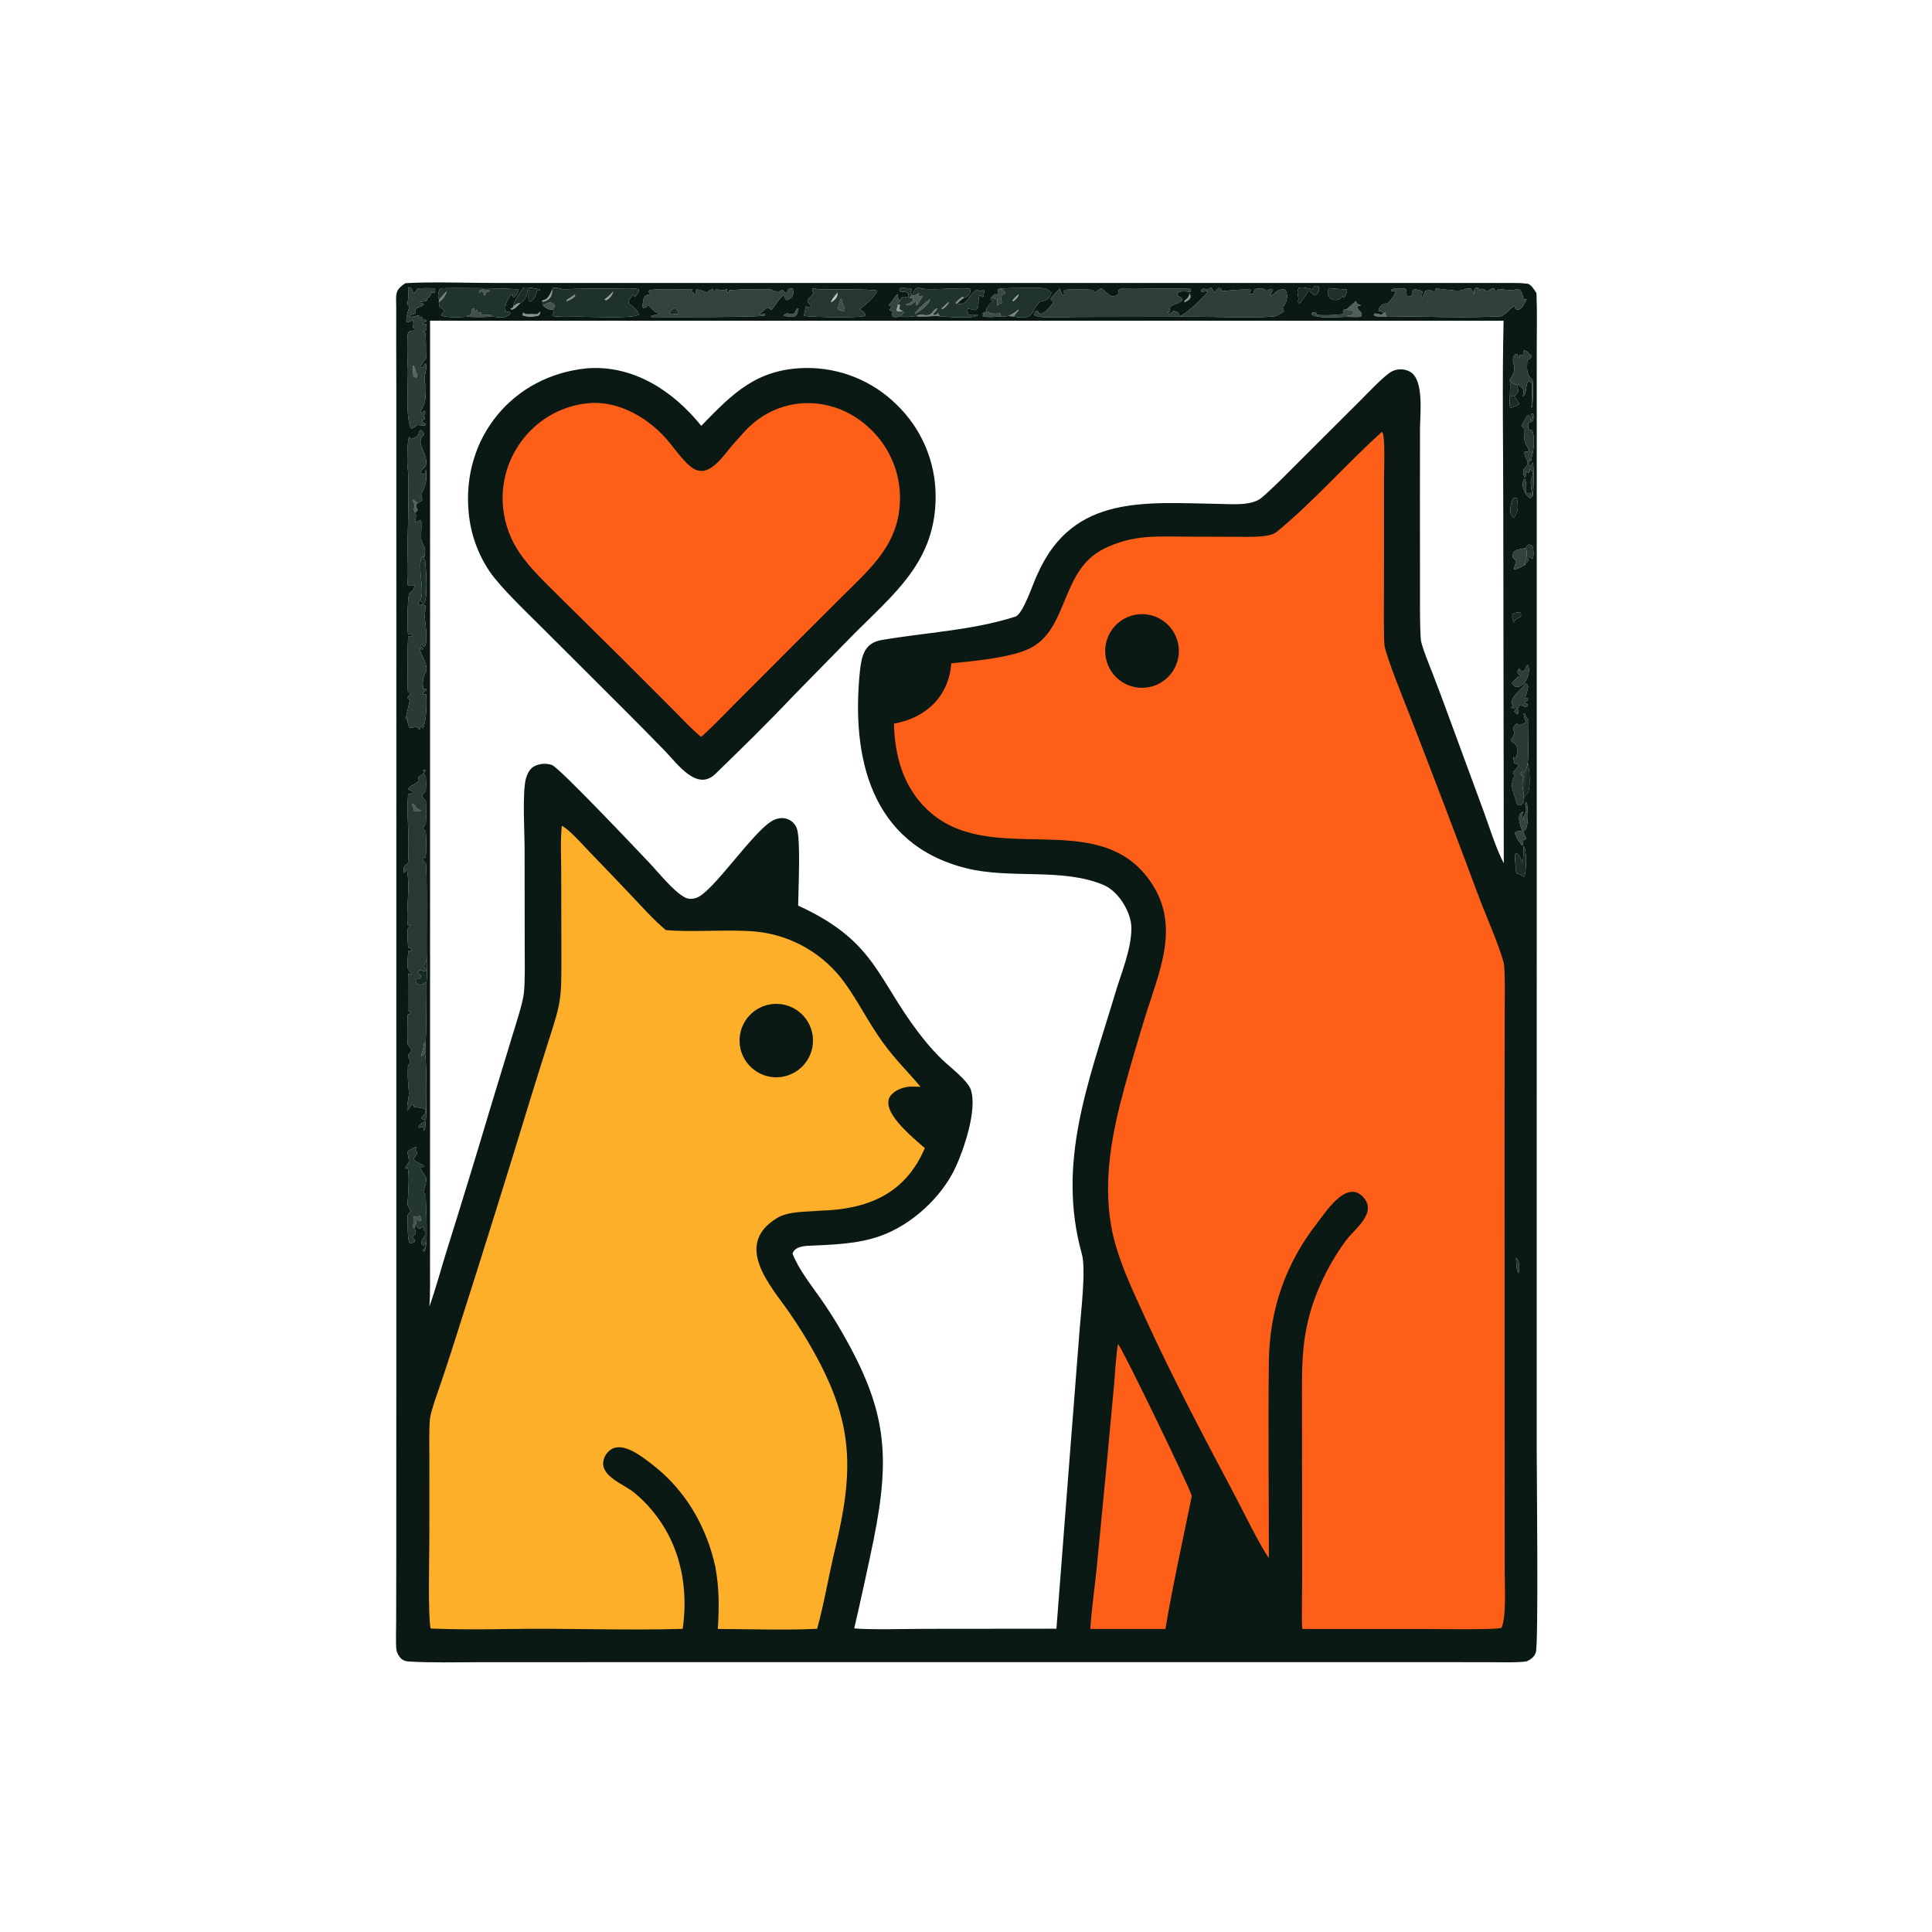 <svg xmlns="http://www.w3.org/2000/svg" style="display: block;" viewBox="0 0 2048 2048" width="1024" height="1024" preserveAspectRatio="none"><defs><linearGradient id="Gradient1" gradientUnits="userSpaceOnUse" x1="1600.66" y1="537.13" x2="1606.85" y2="538.742"><stop class="stop0" offset="0" stop-opacity="0.929" stop-color="rgb(12,30,23)"></stop><stop class="stop1" offset="1" stop-opacity="0.976" stop-color="rgb(15,34,26)"></stop></linearGradient><linearGradient id="Gradient2" gradientUnits="userSpaceOnUse" x1="1610.42" y1="827.121" x2="1619.1" y2="828.623"><stop class="stop0" offset="0" stop-opacity="0.82" stop-color="rgb(13,34,26)"></stop><stop class="stop1" offset="1" stop-opacity="0.941" stop-color="rgb(11,25,21)"></stop></linearGradient><linearGradient id="Gradient3" gradientUnits="userSpaceOnUse" x1="450.43" y1="613.432" x2="446.433" y2="613.544"><stop class="stop0" offset="0" stop-opacity="0.922" stop-color="rgb(15,36,25)"></stop><stop class="stop1" offset="1" stop-opacity="0.969" stop-color="rgb(16,35,26)"></stop></linearGradient></defs><path transform="translate(0,0)" fill="rgb(10,25,20)" d="M 429.81 300.188 C 454.985 298.565 495.549 299.9 521.554 299.928 L 698.38 299.914 L 1249.07 299.938 L 1525.07 299.946 L 1588.84 299.966 C 1597.98 299.975 1609.98 299.594 1619.03 300.719 C 1622.93 301.203 1626.78 307.637 1628.71 310.74 C 1629.52 329.524 1629.04 350.904 1629.02 369.947 L 1629 470.444 L 1629.01 782.41 L 1628.98 1536.51 C 1628.98 1563.74 1630.99 1743.21 1628.04 1751.65 C 1626.33 1756.54 1623.07 1758.72 1618.65 1761.02 C 1611.78 1762.61 1586.29 1762.02 1577.77 1761.99 L 1506.17 1761.92 L 1187.73 1761.94 L 654.054 1761.95 L 505.603 1762.01 C 482.481 1762.04 456.527 1762.73 433.407 1761.26 C 428.141 1760.92 425.594 1759.3 422.758 1755.14 C 421.33 1753.02 420.428 1750.58 420.128 1748.04 C 419.452 1742.72 419.934 1723.96 419.949 1717.61 L 420.067 1650.62 L 420.108 1426.17 L 420.136 660.24 L 420.101 410.926 C 420.087 382.552 419.911 354.171 420.003 325.799 C 420.046 312.441 417.854 307.746 429.81 300.188 z M 455.144 1385 C 462.179 1365.37 467.785 1344.09 474.044 1324.06 C 489.867 1273.71 505.306 1223.24 520.359 1172.65 L 543.262 1097.47 C 546.566 1086.54 554.341 1062.93 555.365 1052.35 C 556.81 1037.42 556.199 1016.1 556.191 1000.46 L 556.102 901.87 C 556.141 883.755 553.644 841.528 557.231 826.448 C 558.532 820.979 561.278 814.865 566.536 812.188 C 572.132 809.339 579.263 808.843 585.17 811 C 593.204 813.934 676.996 902.689 688.549 914.849 C 698.503 925.326 713.736 944.767 726.119 951.349 C 730.005 953.415 734.679 953.09 738.712 951.545 C 756.248 944.826 797.541 882.418 818.37 870.252 C 823.548 867.227 829.429 866.169 835.134 868.351 C 839.485 870.016 842.811 873.541 844.549 877.831 C 849.004 888.829 846.208 944.41 846.083 959.992 C 931.861 999.159 929.18 1040.64 981.688 1104.7 C 987.138 1111.26 992.927 1117.53 999.032 1123.49 C 1007.15 1131.27 1025.73 1145.26 1029.08 1155.07 C 1036.27 1176.12 1021.62 1218.71 1012.94 1237.42 C 998.173 1269.26 966.274 1298.4 933.507 1310.06 C 908.688 1318.97 882.534 1319.34 856.559 1320.61 C 850.525 1320.91 842.075 1322.22 840.129 1328.92 C 846.521 1345.41 859.439 1361.65 869.676 1376.28 C 877.909 1387.96 885.583 1400.03 892.673 1412.44 C 939.455 1493.9 944.239 1541.5 926.091 1632.2 C 919.58 1663.59 912.731 1694.9 905.546 1726.14 C 920.612 1727.78 962.609 1726.66 979.627 1726.64 L 1119.85 1726.51 L 1134.4 1538.33 L 1144.5 1408.85 C 1145.94 1390.25 1151.26 1345.57 1146.87 1329.5 C 1119.72 1232.47 1154.11 1146.5 1181.85 1054.06 C 1188.32 1031.87 1199.27 1007 1199.32 983.911 C 1199.35 967.016 1185.6 944.864 1170.19 938.277 C 1126.4 919.551 1071.68 932.18 1024.34 920.371 C 922.825 895.043 902.105 802.433 911.589 710.915 C 913.449 694.636 916.637 681.541 934.452 678.478 C 981.312 670.421 1030.86 668.264 1076.28 653.653 C 1084.99 650.848 1095.81 615.747 1100.33 607.418 C 1138.08 523.473 1215.22 533.035 1291.9 534.131 C 1305.56 534.325 1327.05 536.579 1337.69 527.364 C 1350.83 515.994 1363.24 503.155 1375.56 490.854 L 1442.25 424.327 C 1449.18 417.375 1467.76 397.695 1475.2 393.85 C 1481.28 390.648 1488.56 390.696 1494.59 393.978 C 1509.81 402.404 1505.29 438.465 1505.25 454.674 L 1505.18 526.851 L 1505.24 624.708 C 1505.27 641.368 1504.99 661.327 1506.12 677.761 C 1506.56 684.212 1515.84 706.751 1518.69 714.12 C 1524.5 729.106 1530.15 744.155 1535.63 759.265 L 1572.6 859.688 C 1578.87 876.822 1585.54 898.576 1593.68 914.347 L 1594.08 915.103 L 1593.54 546.687 C 1593.57 478.946 1592.26 407.399 1593.85 340.009 L 455.904 339.939 L 455.894 1042.65 L 455.872 1267.19 L 455.825 1340.66 C 455.801 1354.51 456.16 1371.38 455.144 1385 z M 1097.05 330.475 L 1096.5 334.153 C 1102.41 338.047 1132.24 335.966 1141.35 335.987 L 1265.95 335.744 C 1292.99 335.71 1322.86 337.347 1349.91 335.548 C 1353.32 335.321 1358.2 332.277 1360.92 330.092 C 1360.69 327.264 1360.88 328.231 1359.78 325.596 C 1364.42 320.89 1365.9 312.869 1362.53 307.24 C 1356.27 305.202 1352.23 309.554 1348.01 313.548 L 1347 313.216 C 1347.81 310.219 1347.82 310.246 1349.4 307.558 L 1348.02 306.199 C 1345.09 306.789 1344.81 307.046 1342.08 308.357 L 1341.33 306.966 C 1338.56 305.298 1332.8 305.199 1329.92 306.905 L 1328.3 311.615 L 1325.06 311.643 L 1324.58 310.39 L 1326.1 307.392 C 1323.71 305.869 1300.09 308.058 1295.63 308.659 L 1294.13 305.59 L 1291.71 305.262 C 1289.23 307.174 1289.36 307.34 1287.72 310.094 C 1285.71 308.184 1285.48 306.999 1284.02 304.708 C 1276.16 309.852 1276.91 302.286 1272.9 308.593 L 1273.92 309.49 L 1279.91 308.383 L 1280.12 309.819 C 1275.05 315.877 1258.17 332.153 1251.14 335.044 C 1249.42 333.38 1249.63 333.35 1249.15 330.95 C 1243.76 330.896 1246.27 326.899 1241.06 332.026 C 1240.55 332.529 1240.05 333.039 1239.56 333.557 C 1238.68 331.549 1238.79 331.868 1237.38 330.462 C 1239.1 330.394 1238.33 330.162 1239.72 331.135 C 1239.88 326.539 1239.17 327.527 1241.45 324.371 C 1245.32 322.454 1250.53 321.058 1252.96 318.543 L 1253.27 316.54 C 1251.31 315.081 1250.27 314.481 1248.13 313.266 L 1247.85 311.229 C 1251.29 307.531 1256.96 309.027 1261.76 309.501 L 1262.65 306.256 C 1241.38 305.404 1209.93 306.522 1187.68 306.167 C 1187.04 306.647 1186.39 307.126 1185.75 307.606 L 1185.24 311.94 C 1176.34 318.864 1171.58 306.876 1167.13 305.684 L 1160.27 309.989 C 1159.01 308.591 1159.54 309.454 1158.89 307.273 C 1154.22 306.714 1132.43 306.526 1128.12 307.356 C 1127.57 310.066 1127.63 308.987 1128.36 311.816 L 1127.03 312.79 L 1125.44 312.129 C 1124.76 309.325 1124.66 308.427 1123.51 305.744 C 1120.33 309.188 1116.35 313.274 1113.56 316.923 C 1114.97 318.805 1114.4 318.168 1116.48 319.474 L 1115.6 318.589 L 1115.99 321.378 C 1112.28 326.212 1109.37 330.784 1103.45 332.701 L 1100.97 331.97 C 1100.53 330.222 1100.9 331.175 1099.7 329.1 C 1098.49 329.631 1098.08 329.684 1097.05 330.475 z M 452.113 1041.54 C 452.906 1035.04 452.484 1024.06 452.423 1017.19 C 451.875 1002.23 453.139 919.89 451.387 914.701 L 448.628 912.865 L 448.027 909.786 C 449.926 909.231 448.914 909.347 451.073 909.546 C 452.009 905.125 452.034 885.988 451.215 881.129 L 448.759 878.595 C 449.464 873.47 451.233 875.106 451.405 873.102 C 451.972 866.541 451.584 855.472 451.5 849.199 C 450.102 847.654 448.737 846.08 447.406 844.476 C 447.846 840.056 450.68 840.339 451.039 838.954 C 452.087 834.906 451.547 826.811 451.372 822.534 L 448.87 820.382 L 451.144 817.094 L 450.403 816.07 L 448.337 816.617 L 448.115 817.578 L 450.07 817.499 C 448.901 822.589 440.305 822.353 444.343 827.126 C 440.911 831.9 434.975 831.986 432.518 836.424 C 434.574 837.767 435.513 838.219 437.743 839.281 L 437.432 840.573 C 434.577 841.595 435.312 841.784 432.622 841.53 C 430.903 864.42 434.499 891.624 432.421 915.399 C 427.078 918.687 427.794 919.015 428.104 925.309 C 430.912 923.801 428.458 923.834 431.451 922.112 C 432.338 927.747 432.837 933.436 432.945 939.14 C 433.057 947.246 430.421 977.013 432.597 981.123 C 434.729 980.308 433.762 980.754 435.521 979.831 C 434.971 982.431 432.535 983.398 432.391 984.133 C 431.687 987.723 432.165 1001.24 432.871 1004.38 L 435.668 1005.47 L 436.389 1007.43 L 435.664 1008.23 L 433.214 1007.93 C 432.075 1011.39 431.793 1023.51 432.497 1027.34 C 434.008 1029.36 434.612 1030.44 436.605 1031.98 L 436.119 1033.34 L 432.822 1031.8 C 432.29 1032.54 432.669 1066.56 432.495 1070.99 C 434.421 1072.76 433.68 1072.34 436.01 1073.18 C 432.965 1077.36 431.985 1071.72 432.121 1079.99 C 432.263 1088.65 432.493 1097.37 432.078 1106.02 C 431.995 1107.69 435.138 1111.16 436.385 1112.61 C 435.865 1115.44 434.877 1115.85 432.734 1117.87 C 431.796 1125.24 438.189 1120.84 432.459 1130.31 C 432.048 1139.68 432.451 1147.14 433.386 1156.52 C 434.12 1163.87 430.894 1169.55 431.829 1177.51 C 433.324 1175.43 434.083 1174.26 435.358 1172.04 C 436.1 1171.79 438.042 1171.05 438.72 1170.98 L 438.73 1173.35 C 442.225 1173.94 449.294 1174.42 451.232 1176.42 C 451.209 1180.58 450.01 1181.25 446.59 1184.65 L 446.966 1186.18 L 449.937 1186.59 L 449.726 1189.12 C 446.547 1190.86 445.462 1191.16 443.654 1194.51 L 443.969 1195.58 L 448.358 1194.52 L 449.261 1195.47 L 448.631 1198.1 L 450.167 1197.78 C 452.829 1190.79 452.404 1128.66 450.816 1118.34 C 450.521 1116.42 450.557 1118.07 450.812 1115.89 C 451.052 1112.61 450.952 1108.45 450.971 1105.11 C 452.088 1101.35 452.243 1048.97 452.113 1041.54 z M 440.163 543.137 C 442.16 541.829 441.527 542.43 442.814 540.424 C 440.733 536.535 440.268 536.683 442.398 533.237 C 445.145 531.97 445.181 532.176 447.515 530.358 C 447.514 527.394 447.165 526.652 446.426 523.812 C 452.141 512.978 452.373 509.895 451.421 497.257 C 450.835 500.355 451.296 501.168 449.438 502.746 L 445.554 501.176 C 446.607 498.07 448.708 496.683 451.179 494.431 C 455.336 482.734 440.452 470.707 447.923 462.31 C 450.07 459.896 448.433 462.31 449.737 460.186 C 448.004 457.563 447.973 456.372 445.702 455.77 C 444.276 457.782 444.122 458.921 443.395 461.286 C 440.418 463.35 439.29 464.407 435.749 465.384 L 433.778 463.022 C 431.614 465.726 431.395 492.861 432.032 495.654 C 435.097 509.085 429.875 615.367 432.435 620.109 C 434.994 621.41 436.527 620.927 439.405 620.628 C 439.158 626.536 433.734 628.571 433.503 629.758 C 431.813 638.448 431.731 663.985 432.5 671.936 C 437.323 674.414 434.784 669.688 437.55 673.499 L 436.894 674.567 L 432.851 674.079 C 431.959 675.853 431.736 732.046 432.602 734.059 L 435.324 734.04 C 434.481 736.723 434.099 736.763 432.167 738.909 L 432.236 740.401 L 434.635 741.478 C 433.726 746.754 429.624 760.561 430.268 763.452 L 430.938 760.954 L 432.04 760.959 C 431.778 765.473 432.356 766.731 433.798 771.07 C 440.505 772.244 439.849 767.933 444.561 773.395 L 445.539 772.935 L 445.565 770.64 C 447.71 770.824 446.723 770.401 448.386 772.195 C 451.934 765.346 452.864 742.762 451.592 735.885 C 449.683 735.756 450.72 735.632 448.538 736.589 L 448.294 734.684 C 449.842 732.999 449.806 733.096 451.838 731.999 L 451.575 729.803 L 448.819 730.538 C 447.726 725.588 448.033 718.216 450.932 713.623 C 455.31 706.689 446.664 695.064 444.653 687.741 L 447.888 688.537 L 448.592 687.603 C 446.758 685.855 447.75 686.563 445.652 685.431 L 446.702 682.621 C 450.519 684.339 444.774 684.784 450.342 685.3 C 454.324 678.027 450.193 658.019 449.923 649.971 L 449.484 651.57 C 450.093 646.085 452.181 647.935 450.887 642.04 C 447.697 640.836 446.713 640.549 443.313 640.441 C 443.844 637.536 443.278 638.879 445.427 636.452 C 447.345 637.853 447.149 638.045 448.402 640.109 L 449.66 639.84 C 453.813 633.045 451.574 603.782 450.815 595.132 C 450.601 592.681 450.501 593.244 448.525 591.922 L 450.002 589.84 C 452.247 578.858 448.005 579.432 446.528 571.421 C 446.047 568.817 447.089 557.493 446.544 552.094 L 445.146 551.569 L 440.579 553.721 L 440.034 552.659 C 440.622 549.182 441.746 546.009 440.163 543.137 z M 1466.42 332.163 L 1464.4 333.544 C 1462.07 333.051 1459.74 332.609 1457.39 332.217 L 1456.06 334.027 C 1458.37 336.22 1465.57 335.685 1469.51 335.845 C 1472.55 334.906 1471.07 335.229 1473.96 335.251 C 1512.05 335.539 1552.14 337.201 1590.06 335.336 C 1595.34 335.076 1601.08 326.158 1605.32 324.349 C 1606.42 328.121 1606.8 327.942 1610.23 328.187 C 1614.77 325.623 1614.24 323.824 1617.5 318.69 L 1618.4 317.297 L 1615.66 317.536 C 1613.78 313.845 1614.48 312.072 1611.67 307.615 C 1609.1 306.131 1609.92 305.911 1607.01 306.836 C 1602.57 308.252 1593.63 306.847 1588.44 306.352 C 1587.17 307.829 1586.86 308.109 1585.35 309.348 C 1584.82 308.016 1584.53 307.139 1584.09 305.786 C 1580.21 305.68 1580.69 306.315 1576.68 308.877 C 1572.99 307.359 1573.93 306.254 1570.08 306.133 L 1568.62 308.199 L 1568.01 305.621 C 1565.59 304.972 1565.73 304.845 1563.42 305.727 C 1562.11 308.574 1562.46 307.956 1562.61 311.319 L 1562.65 312.281 C 1561.27 309.012 1561.24 308.685 1559.04 305.739 C 1553.65 305.285 1550.2 308.293 1544.91 308.113 C 1538.02 307.877 1530.41 306.486 1523.51 305.99 C 1520.28 305.757 1522.14 308.295 1520.18 309.604 L 1518.32 308.1 C 1514.35 307.495 1514.53 307.401 1510.72 308.446 C 1509.69 311.234 1509.24 312.3 1507.84 315.045 L 1507.02 314.504 L 1507.76 309.03 C 1505.83 307.514 1502.01 307.058 1499.33 306.479 C 1494.13 311.047 1499.94 307.794 1495.45 314.086 L 1491.99 314.501 C 1489.4 310.874 1492.4 309.312 1489.73 306.139 C 1485.78 305.564 1478.21 305.053 1474.72 307.032 L 1474.44 308.354 L 1479.54 308.667 C 1478.52 313.335 1474.02 318.47 1470.79 321.864 C 1465.92 321.043 1461.22 325.363 1461.29 329.852 L 1464.31 329.811 L 1466.42 332.163 z M 681.775 326.536 L 684.998 325.874 L 685.826 323.5 C 691.694 325.23 691.668 331.058 698.05 331.842 L 698.449 332.705 C 695.426 333.638 692.873 334.357 689.808 335.141 L 690.563 336.089 C 703.581 336.215 807.813 336.488 811.121 334.355 L 810.908 332.89 C 808.244 332.536 808.953 332.804 805.992 334.02 L 805.291 333.133 C 807.819 330.245 810.366 328.142 813.572 326.04 L 817.395 328.319 C 821.343 326.388 825.49 315.146 831.562 312.798 C 832.203 315.616 831.75 316.977 834.303 318.192 C 839.312 316.384 842.498 311.687 840.287 306.4 L 840.909 305.462 L 840.105 305.862 L 838.655 305.636 L 835.615 306.443 C 834.442 309.384 835.099 309.231 833.158 310.812 C 830.952 309.4 830.845 309.171 829.021 307.24 C 829.693 306.965 823.724 309.958 826.053 309.568 C 822.922 310.092 818 306.6 815.304 306.577 C 801.857 306.463 787.433 306.509 774.017 307.538 C 771.366 307.741 774.575 310.825 770.362 310.039 L 771.11 306.579 C 765.026 307.613 773.219 306.134 768.094 307.333 C 760.993 308.994 760.834 304.067 756.448 309.065 C 755.615 307.444 755.939 308.362 755.611 306.268 C 752.728 306.878 751.577 308.247 749.325 310.159 L 747.967 309.579 C 744.642 308.181 741.033 306.325 737.908 307.082 C 737.201 309.407 737.159 309.26 737.403 311.658 L 736.293 312.051 C 734.762 309.392 735.853 310.48 732.417 309.253 C 733.08 308.465 733.743 307.678 734.406 306.891 C 726.199 306.833 693.575 305.706 688.415 307.726 L 687.43 309.24 L 689.828 311.748 C 680.067 312.998 682.815 318.461 680.903 324.019 L 681.775 326.536 z M 575.696 324.05 C 579.724 326.953 581.028 328.479 586.146 328.16 L 587.343 329.638 C 586.836 331.465 586.125 333.092 585.27 334.782 C 587.669 335.791 601.804 335.978 604.806 335.779 C 615.231 335.088 672.652 338.438 677.09 333.429 C 676.29 328.695 670.043 324.535 666.207 321.472 L 667.181 316.954 C 669.476 315.028 669.311 313.703 671.197 312.316 C 672.309 314.219 671.57 313.485 673.352 314.575 C 675.435 311.897 677.481 309.623 677.24 306.615 C 670.579 305.147 661.091 305.755 653.988 305.835 C 635.644 306.042 617.109 305.692 598.809 306.627 C 594.506 306.846 589.927 303.831 586.073 305.355 L 585.45 306.971 C 583.347 311.244 582.46 313.832 578.961 317.14 L 574.764 318.529 L 574.973 319.989 L 575.696 324.05 z M 450.998 421.22 C 451.207 420.078 451.595 408.893 451.373 408.422 C 447.145 399.453 454.197 392.042 451.166 384.758 L 447.954 389.604 L 446.129 389.818 C 446.139 385.674 451.807 380.584 451.731 379.477 C 451.292 373.134 451.888 358.093 450.804 352.524 L 448.376 351.384 L 451.378 350.586 C 452.675 347.324 452.299 346.937 451.739 343.493 C 449.532 343.382 450.704 343.304 448.235 343.856 L 448.274 342.061 C 449.627 341.609 450.814 341.211 452.151 340.702 L 451.919 339.293 C 449.172 338.525 449.32 338.688 446.56 339.587 L 447.914 337.431 L 446.972 335.561 C 446.268 335.997 445.563 336.433 444.858 336.869 C 444.779 335.196 444.96 335.889 444.423 334.724 C 440.434 333.99 443.111 335.265 436.484 335.762 L 435.378 336.564 L 434.497 336.374 L 435.187 334.137 C 437.504 333.141 438.12 332.984 440.583 332.378 C 441.738 328.06 437.004 328.177 446.599 324.647 C 448.166 324.071 447.832 324.184 449.237 322.481 C 447.218 321.139 447.883 321.559 445.408 320.937 L 445.601 319.88 L 447.823 320.199 C 449.381 318.596 448.816 319.559 448.986 316.973 C 450.269 317.938 449.73 317.575 450.503 319.408 L 452.033 319.06 C 453.57 315.729 452.874 315.68 455.402 314.679 L 457.432 310.395 C 459.691 309.878 458.548 309.932 460.879 310.73 C 461.508 308.136 461.468 308.306 461.054 305.656 C 454.72 305.245 449.352 305.486 443.021 305.7 L 438.501 311.154 L 436.295 305.625 L 433.045 304.326 C 433.219 312.406 432.937 315.692 431.72 323.506 C 432.581 323.651 433.441 323.796 434.302 323.94 C 432.832 328.979 430.2 336.25 430.847 341.172 C 433.745 341.743 434.2 340.803 437.535 339.305 C 439.661 344.785 435.963 346.501 438.771 348.021 L 439.762 347.269 L 440.669 347.623 C 440.242 349.749 440.758 348.821 438.991 350.33 C 434.211 351.165 434.779 350.253 432.454 353.122 C 431.38 359.395 431.71 378.918 432.186 385.829 C 433.369 403.046 429.343 438.799 435.271 453.59 L 436.659 454.341 C 439.019 452.961 440.222 452.171 442.424 450.552 L 450.5 451.156 L 451.385 449.404 C 449.908 448.464 449.529 448.261 448.014 447.496 L 447.566 445.465 C 449.474 444.343 448.479 444.662 450.522 444.418 C 450.2 442.091 450.71 443.027 449.157 441.525 C 450.535 438.186 451.336 438.022 450.519 435.362 C 447.914 436.249 448.808 435.994 446.667 438.357 L 445.783 436.582 C 448.234 431.411 450.825 426.957 450.998 421.22 z M 971.225 335.031 C 976.256 336.7 990.971 334.28 996.223 335.249 C 1004.62 335.744 1030.97 338.432 1036.59 334.193 L 1036.05 333.533 C 1032.43 333.588 1029.01 333.629 1025.39 333.546 L 1025.41 333.562 L 1026.44 331.438 C 1025.81 330.523 1025.19 329.612 1024.56 328.704 L 1026.11 327.269 C 1028.92 327.721 1030.74 328.151 1033.47 328.822 C 1039.95 326.627 1035.27 317.887 1038.66 312.788 L 1041.8 314.972 L 1042.54 314.065 L 1041.99 311.69 L 1043.34 310.526 L 1043.37 308.581 L 1041.96 307.396 L 1039.68 308.66 C 1037.78 308.55 1037.7 308.255 1036.03 307.348 C 1028.73 309.132 1024.77 325.917 1014.57 321.75 C 1017.36 319.216 1018.73 317.918 1021.84 315.85 C 1026.33 314.795 1029.08 311.01 1028.78 306.488 C 1024.1 303.641 977.235 309.245 974.604 304.65 C 969.744 305.965 970.212 306.418 967.682 311.111 L 965.561 311.811 L 964.906 311.427 L 966.614 307.085 L 965.625 305.802 C 961.526 305.468 958.366 305.056 954.222 305.475 L 953.395 307.699 L 954.504 309.09 C 959.089 309.488 959.866 308.746 962.799 311.086 C 963.184 313.962 963.424 313.008 962.636 315.536 C 959.062 314.734 959.079 314.113 956.147 315.146 C 955.559 316.199 954.588 317.791 954.161 318.85 C 951.656 316.13 951.885 315.401 951.429 311.898 C 947.609 314.953 946.184 319.623 941.928 323.521 C 944.012 324.508 942.918 324.125 945.213 324.655 C 944.065 327.257 944.566 326.422 942.699 328.544 C 944.593 329.909 943.559 329.365 946.153 329.605 L 945.71 335.137 L 946.146 334.473 L 946.439 335.585 C 949.195 336.765 951.939 336.051 954.913 335.066 C 961.045 336.818 964.758 335.633 971.225 335.031 z M 494.699 335.81 C 499.87 335.961 517.529 336.745 520.878 335.114 C 526.656 336.586 538.662 338.442 541.334 331.157 L 536.29 330.027 C 534.133 324.07 538.22 314.985 543.297 311.794 L 543.893 315.139 L 545.393 314.742 C 547.732 311.764 548.912 310.698 549.961 307.016 C 547.055 305.448 472.981 304.902 466.75 305.739 C 464.713 308.756 463.629 314.046 465.328 317.43 L 465.164 320.748 L 466.043 325.428 L 466.838 325.941 C 469.463 327.658 469.341 327.115 470.64 329.622 C 469.552 331.366 468.769 332.465 467.531 334.11 C 470.917 337.035 489.737 336.282 494.699 335.81 z M 911.596 327.71 C 919.318 321.357 924.032 317.721 929.841 309.249 L 929.885 308.077 C 923.805 306.329 879.332 306.807 870.991 306.867 C 867.51 306.892 865.011 305.69 861.51 305.935 L 860.787 308.097 L 861.975 309.366 C 862.137 309.551 862.299 309.736 862.461 309.921 C 860.355 316.274 856.423 314.72 855.914 319.943 C 858.708 323.042 859.553 322.873 859.919 326.177 C 857.164 325.826 857.03 325.712 854.411 324.7 C 853.636 327.798 852.482 331.827 852.204 334.891 C 859.463 336.174 913.376 337.295 917.327 334.7 C 917.179 329.696 913.524 330.861 911.596 327.71 z M 1617.68 580.784 C 1609.88 583.031 1602.79 581.504 1603.58 590.95 C 1604.82 592.259 1606.05 593.584 1607.26 594.925 C 1606.28 597.891 1605.37 600.197 1604.97 603.317 L 1606.17 603.911 C 1610.17 602.103 1613.52 600.612 1617.39 598.479 L 1615.7 598.187 C 1620.01 595.864 1620.15 594.284 1620.57 589.779 L 1623.8 592.073 L 1625.06 591.751 C 1625.82 586.803 1625.61 585.649 1625.19 580.55 C 1623.1 577.217 1624.52 578.197 1620.99 577.227 C 1618.1 578.687 1619.26 577.628 1617.68 580.784 z M 1618.8 522.977 L 1617.61 521.994 L 1617.66 521.058 C 1617.83 517.485 1618.21 510.328 1616.41 507.434 C 1610.88 511.93 1616.35 525.567 1621.93 528.022 C 1623.98 527.235 1623.92 527.633 1624.43 526.069 C 1626.15 520.775 1625.96 493.855 1624.99 489.778 C 1623.5 492.042 1623.46 492.989 1621.41 493.921 C 1620.88 488.652 1618.52 481.901 1623.96 478.636 C 1622.65 483.349 1620.82 485.009 1621.83 488.546 L 1622.94 488.816 C 1625.47 478.091 1627.42 468.124 1624.66 457.029 C 1623.92 454.081 1619.2 458.83 1619.92 449.363 C 1623.86 444.293 1626.03 450.573 1625.45 439.345 L 1624.55 438.251 L 1623.01 438.716 C 1624.21 441.975 1624.3 441.744 1623.47 445.075 L 1622.49 445.859 L 1622.13 441.627 L 1620.32 440.335 L 1618.77 440.718 C 1616.74 444.791 1615.23 447.18 1612.73 451 C 1614.02 452.713 1613.2 451.917 1615.3 453.252 C 1615.93 458.595 1615.05 463.77 1616.54 468.726 C 1617.51 471.937 1619.64 473.981 1620.72 477.472 L 1619.59 478.809 L 1616.1 478.603 C 1614.91 487.488 1624.89 488.247 1614.88 497.564 C 1614.84 500.966 1614.57 502.718 1615.8 505.919 L 1617.43 505.462 C 1617.53 503.466 1617.57 501.467 1617.54 499.468 L 1620.5 501.429 C 1622.02 498.821 1621.52 499.864 1621.75 496.551 C 1626.83 502.379 1624.46 502.426 1622.97 508.573 C 1621.91 512.922 1624.07 520.204 1624.1 525.408 L 1622.9 525.598 L 1622 522.252 L 1618.8 522.977 z M 1050.8 315.188 L 1049.97 317.486 L 1052.6 319.017 C 1049.82 321.854 1047.34 323.927 1045.68 327.506 L 1045.94 330.083 L 1041.35 332.122 C 1042.22 333.241 1041.63 332.772 1043.26 333.319 L 1041.38 334.836 C 1045.29 336.942 1056.64 335.791 1061.43 335.363 C 1063.9 335.345 1066.39 335.527 1068.73 334.965 C 1069.72 335.064 1073.94 335.553 1074.66 335.472 C 1097.66 340.33 1092.34 328.781 1102.65 319.673 C 1108.23 318.895 1113.31 316.197 1114.49 310.148 C 1109.43 306.582 1108.93 305.312 1101.79 305.311 C 1088.06 305.31 1073.69 304.989 1060.03 305.92 L 1057.38 306.484 C 1058.1 308.613 1058.18 308.817 1058.29 311.121 L 1056.83 312.25 L 1054.44 311.739 C 1053.22 312.878 1052 314.028 1050.8 315.188 z M 1610.01 1349.47 C 1610.22 1344.51 1611.62 1336.6 1607.08 1333.52 C 1607.36 1337.48 1607.02 1347.27 1610.01 1349.47 z M 1600.54 419.25 C 1600.43 422.623 1599.71 429.937 1601.07 432.544 C 1604.37 431.345 1608.67 430.297 1610.48 427.797 C 1608.11 424.773 1607.28 422.684 1605.31 419.871 C 1610.23 414.154 1610.09 416 1608.08 408.394 L 1609.12 407.451 C 1610.27 408.801 1612.33 410.076 1614 411.579 C 1615.68 415.303 1615.02 416.424 1614.13 420.184 C 1619.1 417.521 1616.46 409.09 1619.92 404.575 C 1622.38 404.439 1621.13 404.311 1623.79 406.433 C 1623.88 412.602 1624.76 426.946 1623.21 432.333 L 1623.96 431.561 C 1625.08 424.116 1625.46 410.304 1624.62 402.829 C 1617.39 396.208 1618.72 390.941 1618.98 381.621 C 1621.37 380.498 1621.54 380.4 1623.63 378.789 L 1623.56 377.065 C 1620.16 374.511 1619.99 372.965 1616.11 371.231 L 1614.77 372.566 C 1614.54 375.682 1614.97 374.941 1613.69 377.507 C 1611.85 375.966 1612.73 376.101 1610.88 375.959 L 1610.62 379.669 C 1609.69 378.101 1608.84 376.568 1607.95 374.974 C 1603.62 376.154 1603.28 381.411 1604.32 385.015 C 1606.61 392.968 1604.41 395.881 1600.42 402.642 C 1601.41 410.124 1600.45 412.439 1600.54 419.25 z M 844.741 326.683 C 843.423 330.051 843.562 330.138 841.01 332.922 C 838.026 333.456 837.329 332.943 834.411 332.062 L 831.027 333.66 L 830.522 335.091 L 833.176 335.164 C 836.856 335.606 840.368 336.548 843.48 334.813 C 847.31 329.976 844.156 331.545 846.522 327.162 C 845.928 327.003 845.335 326.843 844.741 326.683 z M 1611.25 649.02 C 1608.23 649.222 1607.32 649.338 1604.35 649.977 C 1601.79 653.049 1603.4 656.144 1604.5 659.881 C 1607.47 653.039 1613.72 656.801 1612.12 649.736 L 1611.25 649.02 z M 440.973 1296.36 C 441.825 1299.37 441.682 1301.23 444.318 1302.74 C 446.695 1301.34 446.696 1301.16 449.349 1300.53 C 449.139 1301.92 449.053 1302.56 448.703 1303.93 L 450.619 1304.83 C 450.483 1307.87 451.03 1310.18 449.447 1311.71 C 446.811 1314.27 446.786 1315.89 447 1318.91 L 448.557 1319.68 L 449.095 1321.3 C 450.884 1319.55 448.852 1319.23 450.345 1316.84 C 452.241 1321.47 451.339 1321.77 448.073 1325.48 L 449.477 1326.77 C 454.635 1324.04 451.177 1274.3 451.348 1266.56 C 451.364 1265.83 449.461 1264.46 448.824 1263.99 C 449.747 1258.52 452.351 1254.21 451.787 1248.99 C 451.425 1245.63 444.604 1239.63 445.64 1237.2 L 450.112 1237.01 C 448.441 1233.57 436.18 1230.75 438.781 1227.53 C 440.935 1224.87 442.047 1224.16 442.453 1220.94 C 440.633 1219.61 441.297 1220.23 440.298 1219.1 L 441.545 1216.6 L 440.527 1215.84 C 438.036 1217.12 433.587 1219.05 431.914 1220.9 C 432.435 1223.71 433.378 1228.41 433.518 1231.3 C 433.58 1232.57 428.441 1237.86 430.006 1239.16 L 431.812 1237.5 C 434.688 1241.59 432.411 1270.76 431.999 1276.73 C 431.913 1277.99 434.913 1282.69 435.76 1284.04 C 433.995 1285.7 431.83 1287.1 432.051 1289.52 C 432.566 1295.17 431.326 1314.49 434.732 1318.25 C 436.723 1317.63 438.266 1317.39 439.903 1316.22 C 439.413 1313.09 439.795 1314.58 437.109 1311.68 L 440.759 1307.16 L 439.719 1301.55 L 440.973 1296.36 z M 554.611 331.366 L 553.726 334.284 C 560.638 336.36 563.652 335.996 570.718 334.724 C 572.158 333.47 572.92 332.325 572.71 330.201 C 567.85 334.952 569.083 332.404 561.015 332.995 C 558.35 333.19 556.601 332.947 554.611 331.366 z M 1261.21 310.631 C 1258.97 319.548 1254.88 316.394 1255.6 320.568 C 1259.75 318.05 1260.12 318.712 1262.14 315.073 C 1261.87 313.627 1261.66 311.986 1261.21 310.631 z M 1604.19 527.969 C 1601.45 533.21 1598.45 545.348 1604.58 548.941 C 1605.8 547.497 1605.57 548.216 1605.77 547.012 C 1610.31 540.712 1608.79 535.858 1608.14 528.338 C 1605.87 527.537 1606.7 527.642 1604.19 527.969 z M 1615.35 846.493 C 1617.26 841.033 1617.67 842.787 1619.55 840.294 C 1622.82 835.95 1621.25 812.813 1619.41 808.786 L 1619.64 807.093 C 1620.53 800.411 1619.46 770.189 1619.75 762.11 C 1619.69 763.762 1616.78 758.088 1616.36 756.284 L 1615.14 756.109 C 1615.67 760.632 1615.66 760.938 1617.55 765 C 1615.67 767.689 1614.27 767.288 1610.29 768.541 C 1608.37 767.545 1609.2 768.134 1607.76 766.845 C 1603.54 771.689 1603.47 770.944 1605.28 777.539 C 1604.14 781.019 1603.43 781.748 1601.36 784.664 C 1603.21 788.573 1611.02 786.127 1607.34 803.02 L 1604.43 802.602 C 1604.07 805.199 1604.84 806.973 1605.57 809.508 C 1608.46 809.551 1607.16 809.124 1609.55 810.983 C 1608.82 814.024 1606.42 815.742 1604.08 818.03 L 1603.78 820.007 L 1605.86 822.381 C 1599.05 833.445 1605.35 840.533 1608.05 852.313 C 1610.54 854.116 1609.13 853.655 1612.52 853.325 C 1615.01 850.976 1615.81 850.231 1615.35 846.493 z M 551.816 321.121 C 556.685 317.716 558.64 313.293 559.535 307.49 L 560.471 307.581 C 560.311 310.884 559.636 316.486 560.767 319.338 L 562.065 319.741 C 567.264 316.807 567.898 312.941 569.727 307.337 L 571.12 308.248 L 572.104 307.755 L 572.381 306.737 C 568.607 306.08 557.665 303.764 554.639 305.117 C 550.964 311.149 544.539 319.124 543.955 325.014 L 543.712 326.114 L 540.846 327.47 L 542.588 328.331 C 546.047 327.56 549.133 323.759 551.816 321.121 z M 1427.16 328.289 C 1425.14 327.875 1426.09 327.781 1424.31 328.439 C 1424.04 329.989 1423.78 331.479 1423.55 333.036 C 1419.01 333.809 1399.48 334.948 1395.94 333.424 L 1394.57 330.842 L 1390.91 331.427 L 1390.41 333.137 C 1396.72 338.283 1418.28 336.022 1427.84 335.786 C 1430.04 335.818 1443.35 336.698 1444.1 335.149 L 1442.52 336.033 C 1446.13 330.007 1438.38 330.51 1439.39 324.646 L 1442.84 323.772 L 1437.98 321.575 C 1437.73 319.547 1438.16 320.272 1437.17 319.184 C 1434.93 321.253 1428.75 326.552 1427.16 328.289 z M 1393.45 303.155 L 1391.31 306.671 C 1385.91 305.734 1380.72 303.683 1376.61 305.341 C 1373.57 311.548 1377.73 314.392 1375.9 320.053 L 1377.05 321.513 L 1379 320.706 L 1379.56 319.129 C 1382.74 315.1 1384.45 313.134 1386.8 308.451 L 1388.38 308.312 L 1387.1 308.146 L 1386.66 308.602 C 1392.97 309.354 1393.15 318.54 1398.21 307.79 L 1398.12 304.534 C 1395.7 302.861 1396.74 303.42 1393.45 303.155 z M 1606.27 884.463 C 1608.33 889.533 1610.11 891.752 1613.2 896.138 L 1614.28 895.671 L 1614.71 890.723 C 1616.63 889.798 1615.57 890.242 1617.92 889.455 C 1616.54 883.1 1612.06 882.645 1617.62 878.887 C 1620.63 870.858 1619.48 859.464 1618.66 850.83 L 1618.07 850.383 L 1616.77 852.063 C 1618.23 858.272 1618.7 860.667 1614.69 866.094 L 1615.29 868.7 L 1614.56 868.532 C 1613.4 865.983 1612.81 865.609 1613.35 863.005 L 1615.1 861.007 L 1613.6 860.554 C 1607.28 864.527 1611.53 875.357 1613.6 880.496 C 1610.78 881.29 1611.02 881.097 1608 881.252 L 1605.67 883.119 L 1606.27 884.463 z M 1408.66 305.472 C 1407.39 307.808 1408.11 310.259 1408.01 313.263 C 1409.32 315.546 1410.09 316.704 1412.79 317.6 C 1415.42 318.449 1418.29 318.08 1420.63 316.594 C 1421.6 315.976 1422.31 314.845 1423.12 314.044 L 1424.71 315.333 C 1426.9 312.226 1426.82 312.285 1427.99 308.637 L 1427.38 306.908 C 1424.99 306.819 1408.86 305.463 1408.66 305.472 z M 1606.59 916.227 C 1606.72 920.141 1606.15 923.137 1608 926.044 C 1615.44 927.843 1612.81 929.717 1615.82 929.007 C 1618.29 923.745 1618.06 903.909 1616.33 899.278 C 1615.96 898.298 1615.52 897.349 1615 896.443 C 1615.09 904.097 1615.28 907.417 1613.78 914.937 L 1613.27 915.437 C 1613.12 911.634 1610.92 905.861 1607.25 904.364 L 1606.21 905.208 L 1606.29 905.27 C 1606.14 908.46 1605.55 913.409 1606.59 916.227 z M 1619.38 704.665 C 1614.19 710.497 1619.53 707.575 1615.28 711.321 L 1611.84 710.893 C 1610.7 709.285 1611.15 710.113 1610.45 708.437 C 1608.25 712.335 1608.39 710.474 1608.85 714.07 L 1611.48 716.087 L 1611.53 717.763 C 1609.97 717.452 1610.76 717.667 1609.18 717.1 L 1602.47 724.116 C 1603.73 725.244 1604.89 726.381 1605.95 727.691 C 1616.18 731.363 1624.17 711.298 1619.38 704.665 z M 1617.07 724.448 C 1612.89 731.747 1601.41 737.424 1602.65 746.063 L 1603.74 747.135 C 1603.7 748.544 1603.1 748.64 1601.83 750.246 C 1603.93 751.153 1605.26 750.5 1607.94 750.158 C 1606.9 751.735 1606.28 752.537 1605.08 753.997 C 1606.68 756.142 1605.74 755.235 1607.88 756.738 L 1609.55 756.017 L 1608.25 757.243 L 1609.29 756.739 L 1609.43 755.212 L 1609.87 749.402 L 1609.74 749.496 L 1610.91 747.65 C 1613.74 748.003 1614.19 748.323 1616.89 749.38 L 1619.15 748.456 L 1619.72 746.927 C 1617.94 745.281 1618.99 745.854 1616.53 745.281 L 1616.63 743.996 L 1619.94 742.046 L 1619.07 740.125 L 1616.88 739.614 C 1616.74 738.919 1619.63 731.679 1619.86 727.937 C 1618.56 725.089 1619.61 726.12 1617.07 724.448 z"></path><path transform="translate(0,0)" fill="rgb(10,25,20)" d="M 743.369 451.381 C 776.977 416.831 801.917 391.097 853.908 390.089 C 890.106 389.561 924.989 403.641 950.678 429.149 C 976.651 454.238 991.468 488.701 991.809 524.81 C 992.461 595.572 947.586 629.159 902.413 674.909 L 839.415 739.231 C 813.378 766.794 785.574 793.948 758.373 820.328 C 738.68 839.426 717.979 809.494 704.81 795.978 C 690.898 781.671 676.885 767.463 662.772 753.354 L 574.249 664.998 C 558.519 649.278 530.897 623.1 519.055 605.844 C 506.536 587.265 498.893 565.834 496.829 543.526 C 489.082 464.316 543.373 397.888 622.675 390.408 C 671.745 386.855 713.743 414.585 743.369 451.381 z"></path><path transform="translate(0,0)" fill="rgb(253,95,25)" d="M 623.772 427.414 C 656.638 424.268 689.696 444.399 709.656 469.111 C 732.018 496.797 742.427 515.693 770.898 478.512 C 776.095 471.725 784.034 463.498 789.818 456.865 C 826.922 417.06 886.218 418.029 924.28 456.352 C 943.453 475.38 954.177 501.313 954.042 528.326 C 953.716 576.98 922.941 602.116 891.487 633.521 L 840.5 684.392 L 778.768 746.273 C 767.801 757.268 754.724 771.094 743.183 781.143 C 733.971 773.663 720.393 759.26 711.69 750.515 L 660.734 699.514 L 593.436 632.991 C 579.563 619.115 562.504 603.01 551.51 587.19 C 541.507 572.898 535.268 556.315 533.369 538.973 C 527.389 483.566 567.789 432.56 623.772 427.414 z"></path><path transform="translate(0,0)" fill="rgb(253,95,25)" d="M 1464.95 457.747 C 1468.7 460.561 1467.13 497.909 1467.13 504.95 L 1467.07 622.914 C 1467.06 632.573 1466.53 679.445 1467.78 685.132 C 1471.13 700.355 1487.14 739.677 1493.78 756.592 C 1518.85 821.079 1543.47 885.745 1567.62 950.585 C 1575.54 971.689 1588.01 999.205 1593.88 1020.03 C 1595.71 1026.52 1595.05 1063.04 1595.04 1072.46 L 1594.9 1177.89 L 1595 1578.32 L 1595.05 1666.56 C 1595.06 1682.11 1596.92 1711.97 1591.87 1725.3 C 1590.86 1727.95 1522.2 1726.83 1514.72 1726.82 L 1380.37 1726.79 C 1379.64 1711.77 1380.34 1691.33 1380.34 1675.91 L 1380.26 1574.01 L 1380.19 1492.26 C 1380.18 1471.83 1379.75 1450.08 1381.66 1429.78 C 1383.25 1413.43 1386.65 1397.31 1391.81 1381.72 C 1399.98 1357.9 1411.71 1335.47 1426.6 1315.17 C 1435.96 1302.52 1461.76 1284.9 1443.8 1267.68 C 1426.47 1251.65 1405.62 1284.45 1396.34 1296.36 C 1362.83 1339.3 1346.05 1387.78 1345.06 1441.89 C 1344.22 1511.17 1345.08 1582.06 1345.06 1651.47 C 1335.7 1638.79 1317.15 1600.55 1308.46 1584.18 C 1276.11 1523.19 1243.41 1461.35 1214.7 1398.56 C 1200.67 1367.88 1183.41 1332.43 1177.79 1299.07 C 1169.35 1249.03 1178.86 1200.74 1192.12 1152.37 C 1198.67 1128.61 1205.57 1104.94 1212.83 1081.39 C 1228.23 1030.67 1252.67 981.541 1219.01 933.692 C 1162.75 853.702 1048.59 922.023 982.234 857.562 C 957.121 833.166 948.499 801 947.612 767.059 C 981.422 761.192 1005.99 738.034 1008.35 703.17 C 1031.58 700.755 1071.33 697.369 1091.66 687.309 C 1133.1 666.809 1123.85 604.457 1170.41 581.593 C 1201.31 566.421 1225.86 568.788 1259.12 568.87 L 1312.2 569.021 C 1322.57 569.052 1345.53 570.148 1353.03 564.04 C 1391.93 532.362 1427.76 491.096 1464.95 457.747 z"></path><path transform="translate(0,0)" fill="rgb(10,25,20)" d="M 1203.08 651.748 C 1224.17 647.618 1244.63 661.298 1248.87 682.361 C 1253.11 703.423 1239.53 723.955 1218.49 728.306 C 1197.3 732.69 1176.58 718.994 1172.31 697.774 C 1168.03 676.554 1181.84 655.908 1203.08 651.748 z"></path><path transform="translate(0,0)" fill="rgb(254,175,42)" d="M 595.612 875.337 C 603.87 879.707 618.124 895.945 625.306 903.416 C 639.734 918.313 654.075 933.294 668.326 948.361 C 679.175 959.852 693.849 976.072 705.765 985.875 C 732.646 988.568 772.217 984.804 801.508 987.531 C 839.149 991.366 873.343 1011.15 895.433 1041.86 C 909.121 1060.59 921.056 1084.63 935.726 1104.85 C 949.805 1124.26 961.387 1134.77 975.793 1152.04 C 972.81 1151.93 969.826 1151.85 966.842 1151.81 C 959.243 1151.74 950.299 1154.65 945.045 1160.27 C 930.056 1176.28 968.626 1206.6 980.373 1217.06 C 959.333 1266.11 919.406 1281.95 869.384 1283.37 C 855.259 1284.79 836.068 1283.56 823.511 1291.27 C 776.504 1320.13 817.945 1364.01 836.863 1391.6 C 845.966 1404.71 854.427 1418.25 862.214 1432.18 C 905.427 1509.3 905.199 1559 884.875 1643.57 C 878.684 1669.33 873.166 1701.82 866.172 1726.6 C 835.134 1728.2 792.946 1726.9 760.906 1726.77 C 762.378 1703.26 762.488 1684.61 758.381 1661.24 C 748.786 1617.66 726.57 1579.37 690.886 1552 C 680.769 1544.24 660.661 1528.05 647.694 1536.53 C 643.331 1539.41 640.379 1544 639.557 1549.16 C 636.983 1565.34 661.965 1573.59 672.514 1582.42 C 715.652 1618.54 731.558 1671.42 723.69 1726.67 C 662.288 1728.48 599.452 1725.79 537.898 1726.84 C 511.413 1727.29 482.852 1727.46 456.496 1726.33 C 453.579 1713.96 455.062 1650.32 455.129 1633.69 L 455.168 1547.53 C 455.144 1536.33 454.619 1514.4 455.797 1503.87 C 456.752 1495.35 465.351 1472.15 468.639 1462.43 C 474.645 1444.47 480.486 1426.46 486.16 1408.4 C 512.253 1326.81 537.8 1245.04 562.8 1163.1 C 568.882 1143.29 575.082 1123.53 581.399 1103.8 C 594.822 1062.08 595.157 1059.53 595.096 1015.73 L 594.923 924.813 C 594.893 909.936 593.888 889.761 595.612 875.337 z"></path><path transform="translate(0,0)" fill="rgb(10,25,20)" d="M 817.547 1064.49 C 838.979 1061.52 858.719 1076.6 861.495 1098.06 C 864.271 1119.52 849.019 1139.12 827.537 1141.71 C 806.323 1144.26 787.014 1129.24 784.273 1108.05 C 781.531 1086.86 796.381 1067.42 817.547 1064.49 z"></path><path transform="translate(0,0)" fill="rgb(253,95,25)" d="M 1185.1 1424.71 C 1189.34 1428.31 1258.7 1571.78 1263.4 1585.69 C 1254.37 1630.36 1242.7 1682.43 1235.43 1726.76 L 1155.78 1726.79 C 1157 1707.47 1160.55 1681.41 1162.59 1661.77 L 1173.44 1549.2 L 1180.98 1467.59 C 1182.03 1455.76 1183.11 1435.64 1185.1 1424.71 z"></path><path transform="translate(0,0)" fill="rgb(16,36,27)" fill-opacity="0.875" d="M 1284.02 304.708 C 1285.48 306.999 1285.71 308.184 1287.72 310.094 C 1289.36 307.34 1289.23 307.174 1291.71 305.262 L 1294.13 305.59 L 1295.63 308.659 C 1300.09 308.058 1323.71 305.869 1326.1 307.392 L 1324.58 310.39 L 1325.06 311.643 L 1328.3 311.615 L 1329.92 306.905 C 1332.8 305.199 1338.56 305.298 1341.33 306.966 L 1342.08 308.357 C 1344.81 307.046 1345.09 306.789 1348.02 306.199 L 1349.4 307.558 C 1347.82 310.246 1347.81 310.219 1347 313.216 L 1348.01 313.548 C 1352.23 309.554 1356.27 305.202 1362.53 307.24 C 1365.9 312.869 1364.42 320.89 1359.78 325.596 C 1360.88 328.231 1360.69 327.264 1360.92 330.092 C 1358.2 332.277 1353.32 335.321 1349.91 335.548 C 1322.86 337.347 1292.99 335.71 1265.95 335.744 L 1141.35 335.987 C 1132.24 335.966 1102.41 338.047 1096.5 334.153 L 1097.05 330.475 C 1098.08 329.684 1098.49 329.631 1099.7 329.1 C 1100.9 331.175 1100.53 330.222 1100.97 331.97 L 1103.45 332.701 C 1109.37 330.784 1112.28 326.212 1115.99 321.378 L 1115.6 318.589 L 1116.48 319.474 C 1114.4 318.168 1114.97 318.805 1113.56 316.923 C 1116.35 313.274 1120.33 309.188 1123.51 305.744 C 1124.66 308.427 1124.76 309.325 1125.44 312.129 L 1127.03 312.79 L 1128.36 311.816 C 1127.63 308.987 1127.57 310.066 1128.12 307.356 C 1132.43 306.526 1154.22 306.714 1158.89 307.273 C 1159.54 309.454 1159.01 308.591 1160.27 309.989 L 1167.13 305.684 C 1171.58 306.876 1176.34 318.864 1185.24 311.94 L 1185.75 307.606 C 1186.39 307.126 1187.04 306.647 1187.68 306.167 C 1209.93 306.522 1241.38 305.404 1262.65 306.256 L 1261.76 309.501 C 1256.96 309.027 1251.29 307.531 1247.85 311.229 L 1248.13 313.266 C 1250.27 314.481 1251.31 315.081 1253.27 316.54 L 1252.96 318.543 C 1250.53 321.058 1245.32 322.454 1241.45 324.371 C 1239.17 327.527 1239.88 326.539 1239.72 331.135 C 1238.33 330.162 1239.1 330.394 1237.38 330.462 C 1238.79 331.868 1238.68 331.549 1239.56 333.557 C 1240.05 333.039 1240.55 332.529 1241.06 332.026 C 1246.27 326.899 1243.76 330.896 1249.15 330.95 C 1249.63 333.35 1249.42 333.38 1251.14 335.044 C 1258.17 332.153 1275.05 315.877 1280.12 309.819 L 1279.91 308.383 L 1273.92 309.49 L 1272.9 308.593 C 1276.91 302.286 1276.16 309.852 1284.02 304.708 z"></path><path transform="translate(0,0)" fill="rgb(16,36,27)" fill-opacity="0.902" d="M 450.812 1115.89 C 450.557 1118.07 450.521 1116.42 450.816 1118.34 C 452.404 1128.66 452.829 1190.79 450.167 1197.78 L 448.631 1198.1 L 449.261 1195.47 L 448.358 1194.52 L 443.969 1195.58 L 443.654 1194.51 C 445.462 1191.16 446.547 1190.86 449.726 1189.12 L 449.937 1186.59 L 446.966 1186.18 L 446.59 1184.65 C 450.01 1181.25 451.209 1180.58 451.232 1176.42 C 449.294 1174.42 442.225 1173.94 438.73 1173.35 L 438.72 1170.98 C 438.042 1171.05 436.1 1171.79 435.358 1172.04 C 434.083 1174.26 433.324 1175.43 431.829 1177.51 C 430.894 1169.55 434.12 1163.87 433.386 1156.52 C 432.451 1147.14 432.048 1139.68 432.459 1130.31 C 438.189 1120.84 431.796 1125.24 432.734 1117.87 C 434.877 1115.85 435.865 1115.44 436.385 1112.61 C 435.138 1111.16 431.995 1107.69 432.078 1106.02 C 432.493 1097.37 432.263 1088.65 432.121 1079.99 C 431.985 1071.72 432.965 1077.36 436.01 1073.18 C 433.68 1072.34 434.421 1072.76 432.495 1070.99 C 432.669 1066.56 432.29 1032.54 432.822 1031.8 L 436.119 1033.34 L 436.605 1031.98 C 434.612 1030.44 434.008 1029.36 432.497 1027.34 C 431.793 1023.51 432.075 1011.39 433.214 1007.93 L 435.664 1008.23 L 436.389 1007.43 L 435.668 1005.47 L 432.871 1004.38 C 432.165 1001.24 431.687 987.723 432.391 984.133 C 432.535 983.398 434.971 982.431 435.521 979.831 C 433.762 980.754 434.729 980.308 432.597 981.123 C 430.421 977.013 433.057 947.246 432.945 939.14 C 432.837 933.436 432.338 927.747 431.451 922.112 C 428.458 923.834 430.912 923.801 428.104 925.309 C 427.794 919.015 427.078 918.687 432.421 915.399 C 434.499 891.624 430.903 864.42 432.622 841.53 C 435.312 841.784 434.577 841.595 437.432 840.573 L 437.743 839.281 C 435.513 838.219 434.574 837.767 432.518 836.424 C 434.975 831.986 440.911 831.9 444.343 827.126 C 440.305 822.353 448.901 822.589 450.07 817.499 L 448.115 817.578 L 448.337 816.617 L 450.403 816.07 L 451.144 817.094 L 448.87 820.382 L 451.372 822.534 C 451.547 826.811 452.087 834.906 451.039 838.954 C 450.68 840.339 447.846 840.056 447.406 844.476 C 448.737 846.08 450.102 847.654 451.5 849.199 C 451.584 855.472 451.972 866.541 451.405 873.102 C 451.233 875.106 449.464 873.47 448.759 878.595 L 451.215 881.129 C 452.034 885.988 452.009 905.125 451.073 909.546 C 448.914 909.347 449.926 909.231 448.027 909.786 L 448.628 912.865 L 451.387 914.701 C 453.139 919.89 451.875 1002.23 452.423 1017.19 C 450.602 1020.44 450.044 1021.05 449.583 1024.84 L 451.752 1028.58 L 450.983 1029.85 C 448.61 1029.36 448.129 1029.11 445.87 1028.17 L 443.947 1028.81 L 442.69 1031.5 C 444.484 1033.15 443.953 1032.74 446.026 1033.92 L 446.172 1036.03 C 442.22 1040.25 438.605 1035.01 441.897 1042.82 C 444.743 1044.16 445.651 1043.75 448.863 1043.23 L 450.979 1041.05 L 452.113 1041.54 C 452.243 1048.97 452.088 1101.35 450.971 1105.11 L 449.471 1106.25 C 448.908 1111.49 448.142 1114.1 446.39 1119.08 L 446.906 1119.72 C 448.855 1118.14 449.374 1117.9 450.812 1115.89 z M 446.516 859.259 L 445.128 858.526 C 443.68 857.773 443.057 857.468 441.6 856.882 C 439.828 853.243 439.862 853.285 436.362 851.659 C 437.658 854.868 438.227 856.193 439.012 859.655 C 441.844 860.802 442.903 859.933 446.516 859.259 z"></path><path transform="translate(0,0)" fill="rgb(16,36,27)" fill-opacity="0.757" d="M 436.362 851.659 C 439.862 853.285 439.828 853.243 441.6 856.882 C 443.057 857.468 443.68 857.773 445.128 858.526 L 446.516 859.259 C 442.903 859.933 441.844 860.802 439.012 859.655 C 438.227 856.193 437.658 854.868 436.362 851.659 z"></path><path transform="translate(0,0)" fill="rgb(15,34,26)" fill-opacity="0.886" d="M 445.427 636.452 C 443.278 638.879 443.844 637.536 443.313 640.441 C 446.713 640.549 447.697 640.836 450.887 642.04 C 452.181 647.935 450.093 646.085 449.484 651.57 L 449.923 649.971 C 450.193 658.019 454.324 678.027 450.342 685.3 C 444.774 684.784 450.519 684.339 446.702 682.621 L 445.652 685.431 C 447.75 686.563 446.758 685.855 448.592 687.603 L 447.888 688.537 L 444.653 687.741 C 446.664 695.064 455.31 706.689 450.932 713.623 C 448.033 718.216 447.726 725.588 448.819 730.538 L 451.575 729.803 L 451.838 731.999 C 449.806 733.096 449.842 732.999 448.294 734.684 L 448.538 736.589 C 450.72 735.632 449.683 735.756 451.592 735.885 C 452.864 742.762 451.934 765.346 448.386 772.195 C 446.723 770.401 447.71 770.824 445.565 770.64 L 445.539 772.935 L 444.561 773.395 C 439.849 767.933 440.505 772.244 433.798 771.07 C 432.356 766.731 431.778 765.473 432.04 760.959 L 430.938 760.954 L 430.268 763.452 C 429.624 760.561 433.726 746.754 434.635 741.478 L 432.236 740.401 L 432.167 738.909 C 434.099 736.763 434.481 736.723 435.324 734.04 L 432.602 734.059 C 431.736 732.046 431.959 675.853 432.851 674.079 L 436.894 674.567 L 437.55 673.499 C 434.784 669.688 437.323 674.414 432.5 671.936 C 431.731 663.985 431.813 638.448 433.503 629.758 C 433.734 628.571 439.158 626.536 439.405 620.628 C 436.527 620.927 434.994 621.41 432.435 620.109 C 429.875 615.367 435.097 509.085 432.032 495.654 C 431.395 492.861 431.614 465.726 433.778 463.022 L 435.749 465.384 C 439.29 464.407 440.418 463.35 443.395 461.286 C 444.122 458.921 444.276 457.782 445.702 455.77 C 447.973 456.372 448.004 457.563 449.737 460.186 C 448.433 462.31 450.07 459.896 447.923 462.31 C 440.452 470.707 455.336 482.734 451.179 494.431 C 448.708 496.683 446.607 498.07 445.554 501.176 L 449.438 502.746 C 451.296 501.168 450.835 500.355 451.421 497.257 C 452.373 509.895 452.141 512.978 446.426 523.812 C 447.165 526.652 447.514 527.394 447.515 530.358 C 445.181 532.176 445.145 531.97 442.398 533.237 C 440.586 531.923 439.904 531.307 438.605 529.486 L 437.622 530.475 C 441.749 538.012 436.467 539.304 440.163 543.137 C 441.746 546.009 440.622 549.182 440.034 552.659 L 440.579 553.721 L 445.146 551.569 L 446.544 552.094 C 447.089 557.493 446.047 568.817 446.528 571.421 C 448.005 579.432 452.247 578.858 450.002 589.84 L 447.088 590.545 C 442.209 601.002 450.813 627.697 445.427 636.452 z"></path><path transform="translate(0,0)" fill="rgb(16,36,27)" fill-opacity="0.867" d="M 1466.42 332.163 L 1464.31 329.811 L 1461.29 329.852 C 1461.22 325.363 1465.92 321.043 1470.79 321.864 C 1474.02 318.47 1478.52 313.335 1479.54 308.667 L 1474.44 308.354 L 1474.72 307.032 C 1478.21 305.053 1485.78 305.564 1489.73 306.139 C 1492.4 309.312 1489.4 310.874 1491.99 314.501 L 1495.45 314.086 C 1499.94 307.794 1494.13 311.047 1499.33 306.479 C 1502.01 307.058 1505.83 307.514 1507.76 309.03 L 1507.02 314.504 L 1507.84 315.045 C 1509.24 312.3 1509.69 311.234 1510.72 308.446 C 1514.53 307.401 1514.35 307.495 1518.32 308.1 L 1520.18 309.604 C 1522.14 308.295 1520.28 305.757 1523.51 305.99 C 1530.41 306.486 1538.02 307.877 1544.91 308.113 C 1550.2 308.293 1553.65 305.285 1559.04 305.739 C 1561.24 308.685 1561.27 309.012 1562.65 312.281 L 1562.61 311.319 C 1562.46 307.956 1562.11 308.574 1563.42 305.727 C 1565.73 304.845 1565.59 304.972 1568.01 305.621 L 1568.62 308.199 L 1570.08 306.133 C 1573.93 306.254 1572.99 307.359 1576.68 308.877 C 1580.69 306.315 1580.21 305.68 1584.09 305.786 C 1584.53 307.139 1584.82 308.016 1585.35 309.348 C 1586.86 308.109 1587.17 307.829 1588.44 306.352 C 1593.63 306.847 1602.57 308.252 1607.01 306.836 C 1609.92 305.911 1609.1 306.131 1611.67 307.615 C 1614.48 312.072 1613.78 313.845 1615.66 317.536 L 1618.4 317.297 L 1617.5 318.69 C 1614.24 323.824 1614.77 325.623 1610.23 328.187 C 1606.8 327.942 1606.42 328.121 1605.32 324.349 C 1601.08 326.158 1595.34 335.076 1590.06 335.336 C 1552.14 337.201 1512.05 335.539 1473.96 335.251 C 1471.07 335.229 1472.55 334.906 1469.51 335.845 C 1469.21 333.726 1468.76 333.057 1468.67 330.752 L 1466.42 332.163 z"></path><path transform="translate(0,0)" fill="rgb(16,36,27)" fill-opacity="0.859" d="M 838.655 305.636 L 840.105 305.862 L 840.909 305.462 L 840.287 306.4 C 842.498 311.687 839.312 316.384 834.303 318.192 C 831.75 316.977 832.203 315.616 831.562 312.798 C 825.49 315.146 821.343 326.388 817.395 328.319 L 813.572 326.04 C 810.366 328.142 807.819 330.245 805.291 333.133 L 805.992 334.02 C 808.953 332.804 808.244 332.536 810.908 332.89 L 811.121 334.355 C 807.813 336.488 703.581 336.215 690.563 336.089 L 689.808 335.141 C 692.873 334.357 695.426 333.638 698.449 332.705 L 698.05 331.842 C 691.668 331.058 691.694 325.23 685.826 323.5 L 684.998 325.874 L 681.775 326.536 L 680.903 324.019 C 682.815 318.461 680.067 312.998 689.828 311.748 L 687.43 309.24 L 688.415 307.726 C 693.575 305.706 726.199 306.833 734.406 306.891 C 733.743 307.678 733.08 308.465 732.417 309.253 C 735.853 310.48 734.762 309.392 736.293 312.051 L 737.403 311.658 C 737.159 309.26 737.201 309.407 737.908 307.082 C 741.033 306.325 744.642 308.181 747.967 309.579 L 749.325 310.159 C 751.577 308.247 752.728 306.878 755.611 306.268 C 755.939 308.362 755.615 307.444 756.448 309.065 C 760.834 304.067 760.993 308.994 768.094 307.333 C 773.219 306.134 765.026 307.613 771.11 306.579 L 770.362 310.039 C 774.575 310.825 771.366 307.741 774.017 307.538 C 787.433 306.509 801.857 306.463 815.304 306.577 C 818 306.6 822.922 310.092 826.053 309.568 C 823.724 309.958 829.693 306.965 829.021 307.24 C 830.845 309.171 830.952 309.4 833.158 310.812 C 835.099 309.231 834.442 309.384 835.615 306.443 L 838.655 305.636 z M 715.862 332.924 L 718.155 333.114 L 719.478 331.835 C 718.344 328.724 718.172 328.883 715.774 326.489 L 714.594 326.661 C 711.104 329.259 710.749 328.628 709.546 331.992 C 712.287 333.933 711.53 333.288 715.862 332.924 z"></path><path transform="translate(0,0)" fill="rgb(16,36,27)" fill-opacity="0.949" d="M 714.594 326.661 L 715.774 326.489 C 718.172 328.883 718.344 328.724 719.478 331.835 L 718.155 333.114 L 715.862 332.924 C 711.53 333.288 712.287 333.933 709.546 331.992 C 710.749 328.628 711.104 329.259 714.594 326.661 z"></path><path transform="translate(0,0)" fill="rgb(16,36,27)" fill-opacity="0.933" d="M 585.45 306.971 L 586.073 305.355 C 589.927 303.831 594.506 306.846 598.809 306.627 C 617.109 305.692 635.644 306.042 653.988 305.835 C 661.091 305.755 670.579 305.147 677.24 306.615 C 677.481 309.623 675.435 311.897 673.352 314.575 C 671.57 313.485 672.309 314.219 671.197 312.316 C 669.311 313.703 669.476 315.028 667.181 316.954 L 666.207 321.472 C 670.043 324.535 676.29 328.695 677.09 333.429 C 672.652 338.438 615.231 335.088 604.806 335.779 C 601.804 335.978 587.669 335.791 585.27 334.782 C 586.125 333.092 586.836 331.465 587.343 329.638 L 586.146 328.16 C 587.469 326.053 587.771 325.87 588.367 323.499 C 584.007 318.689 580.007 320.978 575.696 324.05 L 574.973 319.989 C 582.155 319.055 585.728 314.013 585.45 306.971 z M 642.253 318.373 C 645.572 317.512 649.78 312.439 649.907 308.972 L 649.191 309.79 C 646.005 313.374 644.716 314.419 640.919 317.339 L 642.253 318.373 z M 600.79 319.342 C 605.266 317.481 605.825 317.404 609.384 314.289 L 609.78 312.66 L 609.286 312.192 C 606.044 314.629 603.918 315.988 600.425 318.061 L 600.552 319.244 L 600.79 319.342 z"></path><path transform="translate(0,0)" fill="rgb(16,36,27)" fill-opacity="0.431" d="M 649.907 308.972 C 649.78 312.439 645.572 317.512 642.253 318.373 L 640.919 317.339 C 644.716 314.419 646.005 313.374 649.191 309.79 L 649.907 308.972 z"></path><path transform="translate(0,0)" fill="rgb(16,36,27)" fill-opacity="0.525" d="M 609.286 312.192 L 609.78 312.66 L 609.384 314.289 C 605.825 317.404 605.266 317.481 600.79 319.342 L 600.552 319.244 L 600.425 318.061 C 603.918 315.988 606.044 314.629 609.286 312.192 z"></path><path transform="translate(0,0)" fill="rgb(15,34,26)" fill-opacity="0.875" d="M 433.045 304.326 L 436.295 305.625 L 438.501 311.154 L 443.021 305.7 C 449.352 305.486 454.72 305.245 461.054 305.656 C 461.468 308.306 461.508 308.136 460.879 310.73 C 458.548 309.932 459.691 309.878 457.432 310.395 L 455.402 314.679 C 452.874 315.68 453.57 315.729 452.033 319.06 L 450.503 319.408 C 449.73 317.575 450.269 317.938 448.986 316.973 C 448.816 319.559 449.381 318.596 447.823 320.199 L 445.601 319.88 L 445.408 320.937 C 447.883 321.559 447.218 321.139 449.237 322.481 C 447.832 324.184 448.166 324.071 446.599 324.647 C 437.004 328.177 441.738 328.06 440.583 332.378 C 438.12 332.984 437.504 333.141 435.187 334.137 L 434.497 336.374 L 435.378 336.564 L 436.484 335.762 C 443.111 335.265 440.434 333.99 444.423 334.724 C 444.96 335.889 444.779 335.196 444.858 336.869 C 445.563 336.433 446.268 335.997 446.972 335.561 L 447.914 337.431 L 446.56 339.587 C 449.32 338.688 449.172 338.525 451.919 339.293 L 452.151 340.702 C 450.814 341.211 449.627 341.609 448.274 342.061 L 448.235 343.856 C 450.704 343.304 449.532 343.382 451.739 343.493 C 452.299 346.937 452.675 347.324 451.378 350.586 L 448.376 351.384 L 450.804 352.524 C 451.888 358.093 451.292 373.134 451.731 379.477 C 451.807 380.584 446.139 385.674 446.129 389.818 L 447.954 389.604 L 451.166 384.758 C 454.197 392.042 447.145 399.453 451.373 408.422 C 451.595 408.893 451.207 420.078 450.998 421.22 C 450.825 426.957 448.234 431.411 445.783 436.582 L 446.667 438.357 C 448.808 435.994 447.914 436.249 450.519 435.362 C 451.336 438.022 450.535 438.186 449.157 441.525 C 450.71 443.027 450.2 442.091 450.522 444.418 C 448.479 444.662 449.474 444.343 447.566 445.465 L 448.014 447.496 C 449.529 448.261 449.908 448.464 451.385 449.404 L 450.5 451.156 L 442.424 450.552 C 440.222 452.171 439.019 452.961 436.659 454.341 L 435.271 453.59 C 429.343 438.799 433.369 403.046 432.186 385.829 C 431.71 378.918 431.38 359.395 432.454 353.122 C 434.779 350.253 434.211 351.165 438.991 350.33 C 440.758 348.821 440.242 349.749 440.669 347.623 L 439.762 347.269 L 438.771 348.021 C 435.963 346.501 439.661 344.785 437.535 339.305 C 434.2 340.803 433.745 341.743 430.847 341.172 C 430.2 336.25 432.832 328.979 434.302 323.94 C 433.441 323.796 432.581 323.651 431.72 323.506 C 432.937 315.692 433.219 312.406 433.045 304.326 z M 441.476 400.406 L 442.63 397.851 C 439.848 394.089 440.651 389.58 437.794 387.319 C 437.848 391.043 437.716 395.498 438.295 399.088 L 441.476 400.406 z"></path><path transform="translate(0,0)" fill="rgb(16,36,27)" fill-opacity="0.698" d="M 437.794 387.319 C 440.651 389.58 439.848 394.089 442.63 397.851 L 441.476 400.406 L 438.295 399.088 C 437.716 395.498 437.848 391.043 437.794 387.319 z"></path><path transform="translate(0,0)" fill="rgb(16,36,27)" fill-opacity="0.922" d="M 954.161 318.85 C 954.588 317.791 955.559 316.199 956.147 315.146 C 959.079 314.113 959.062 314.734 962.636 315.536 C 963.424 313.008 963.184 313.962 962.799 311.086 C 959.866 308.746 959.089 309.488 954.504 309.09 L 953.395 307.699 L 954.222 305.475 C 958.366 305.056 961.526 305.468 965.625 305.802 L 966.614 307.085 L 964.906 311.427 L 965.561 311.811 L 967.682 311.111 C 970.212 306.418 969.744 305.965 974.604 304.65 C 977.235 309.245 1024.1 303.641 1028.78 306.488 C 1029.08 311.01 1026.33 314.795 1021.84 315.85 L 1020.43 314.288 C 1016.76 317.085 1015.62 317.765 1012.77 321.272 C 1014.47 321.813 1014.03 321.781 1014.57 321.75 C 1024.77 325.917 1028.73 309.132 1036.03 307.348 C 1037.7 308.255 1037.78 308.55 1039.68 308.66 L 1041.96 307.396 L 1043.37 308.581 L 1043.34 310.526 L 1041.99 311.69 L 1042.54 314.065 L 1041.8 314.972 L 1038.66 312.788 C 1035.27 317.887 1039.95 326.627 1033.47 328.822 C 1030.74 328.151 1028.92 327.721 1026.11 327.269 L 1024.56 328.704 C 1025.19 329.612 1025.81 330.523 1026.44 331.438 L 1025.41 333.562 L 1025.39 333.546 C 1029.01 333.629 1032.43 333.588 1036.05 333.533 L 1036.59 334.193 C 1030.97 338.432 1004.62 335.744 996.223 335.249 L 994.361 331.927 C 991.89 334.185 993.309 333.264 989.552 334.148 C 988.408 331.617 991.914 331.587 993.548 326.711 C 990.495 327.197 988.422 331.913 986.085 333.185 C 981.086 335.907 977.131 331.591 971.225 335.031 C 964.758 335.633 961.045 336.818 954.913 335.066 C 955.804 333.409 957.249 332.236 958.664 331.026 L 957.074 330.05 C 955.41 329.131 954.778 328.716 953.247 327.587 C 953.77 325.165 953.85 325.268 953.913 322.826 L 951.948 322.837 L 951.484 321.853 C 952.376 320.852 953.269 319.851 954.161 318.85 z M 969.673 320.265 L 970.291 318.604 L 971.154 319.453 L 971.13 323.307 L 972.07 323.786 C 973.977 320.627 975.944 317.504 977.97 314.419 L 977.154 313.546 L 973.154 314.249 C 973.817 311.961 973.426 313.132 974.351 310.742 L 973.23 311.089 C 970.27 313.259 969.695 313.112 966.209 313.384 L 964.06 315.949 C 966.231 316.16 965.983 316.101 968.164 315.892 C 967.651 320.521 963.915 321.243 960.052 322.885 C 964.588 324.815 965.676 322.985 969.673 320.265 z M 969.395 333.058 C 975.028 329.95 984.734 323.539 985.901 316.913 C 981.994 319.748 971.175 328.988 969.395 333.058 z M 999.075 327.845 C 1002.34 325.476 1002.85 324.737 1005.51 321.606 L 1005.61 320.047 L 997.854 327.218 L 999.075 327.845 z"></path><path transform="translate(0,0)" fill="rgb(16,36,27)" fill-opacity="0.749" d="M 973.23 311.089 L 974.351 310.742 C 973.426 313.132 973.817 311.961 973.154 314.249 L 977.154 313.546 L 977.97 314.419 C 975.944 317.504 973.977 320.627 972.07 323.786 L 971.13 323.307 L 971.154 319.453 L 970.291 318.604 L 969.673 320.265 C 965.676 322.985 964.588 324.815 960.052 322.885 C 963.915 321.243 967.651 320.521 968.164 315.892 C 965.983 316.101 966.231 316.16 964.06 315.949 L 966.209 313.384 C 969.695 313.112 970.27 313.259 973.23 311.089 z"></path><path transform="translate(0,0)" fill="rgb(16,36,27)" fill-opacity="0.729" d="M 985.901 316.913 C 984.734 323.539 975.028 329.95 969.395 333.058 C 971.175 328.988 981.994 319.748 985.901 316.913 z"></path><path transform="translate(0,0)" fill="rgb(16,36,27)" fill-opacity="0.494" d="M 1005.61 320.047 L 1005.51 321.606 C 1002.85 324.737 1002.34 325.476 999.075 327.845 L 997.854 327.218 L 1005.61 320.047 z"></path><path transform="translate(0,0)" fill="rgb(16,36,27)" fill-opacity="0.922" d="M 465.328 317.43 C 463.629 314.046 464.713 308.756 466.75 305.739 C 472.981 304.902 547.055 305.448 549.961 307.016 C 548.912 310.698 547.732 311.764 545.393 314.742 L 543.893 315.139 L 543.297 311.794 C 538.22 314.985 534.133 324.07 536.29 330.027 L 541.334 331.157 C 538.662 338.442 526.656 336.586 520.878 335.114 L 520.219 333.433 C 516.585 333.615 513.667 333.932 510.051 333.385 L 509.893 331.409 L 506.262 330.803 L 505.428 328.167 L 503.329 330.647 L 502.428 329.89 L 502.949 327.344 L 501.253 326.988 C 497.208 332.377 503.188 331.49 497.348 334.3 C 494.803 335.524 496.93 334.007 494.699 335.81 C 489.737 336.282 470.917 337.035 467.531 334.11 C 468.769 332.465 469.552 331.366 470.64 329.622 C 469.341 327.115 469.463 327.658 466.838 325.941 L 466.043 325.428 L 465.164 320.748 C 470.072 316.303 471.138 314.989 473.851 308.912 C 471.663 309.916 468.476 314.535 466.083 316.744 L 465.328 317.43 z M 515.393 309.478 L 518.559 309.102 L 518.896 307.944 C 516.136 307.247 511.337 306.268 508.663 307.57 L 507.668 310.581 L 508.972 310.271 L 509.864 308.362 C 514.067 310.638 511.251 309.832 513.779 313.606 C 514.5 311.976 514.954 311.199 515.393 309.478 z"></path><path transform="translate(0,0)" fill="rgb(15,34,26)" fill-opacity="0.761" d="M 508.663 307.57 C 511.337 306.268 516.136 307.247 518.896 307.944 L 518.559 309.102 L 515.393 309.478 C 514.954 311.199 514.5 311.976 513.779 313.606 C 511.251 309.832 514.067 310.638 509.864 308.362 L 508.972 310.271 L 507.668 310.581 L 508.663 307.57 z"></path><path transform="translate(0,0)" fill="rgb(16,36,27)" fill-opacity="0.91" d="M 861.51 305.935 C 865.011 305.69 867.51 306.892 870.991 306.867 C 879.332 306.807 923.805 306.329 929.885 308.077 L 929.841 309.249 C 924.032 317.721 919.318 321.357 911.596 327.71 C 913.524 330.861 917.179 329.696 917.327 334.7 C 913.376 337.295 859.463 336.174 852.204 334.891 C 852.482 331.827 853.636 327.798 854.411 324.7 C 857.03 325.712 857.164 325.826 859.919 326.177 C 859.553 322.873 858.708 323.042 855.914 319.943 C 856.423 314.72 860.355 316.274 862.461 309.921 C 862.299 309.736 862.137 309.551 861.975 309.366 L 860.787 308.097 L 861.51 305.935 z M 891.086 328.99 L 892.15 329.1 L 892.201 330.136 C 893.453 330.062 894.073 330.055 895.313 329.834 C 895.835 326.595 894.03 323.344 892.532 320.422 L 893.013 317.206 L 891.35 316.611 C 890.523 318.035 888.724 325.144 887.898 327.495 C 890.013 328.864 888.932 328.407 891.086 328.99 z M 880.921 320.657 C 884.876 318.012 888.404 315.279 887.759 309.899 C 885.328 313.597 880.682 318.129 880.921 320.657 z"></path><path transform="translate(0,0)" fill="rgb(16,36,27)" fill-opacity="0.812" d="M 891.35 316.611 L 893.013 317.206 L 892.532 320.422 C 894.03 323.344 895.835 326.595 895.313 329.834 C 894.073 330.055 893.453 330.062 892.201 330.136 L 892.15 329.1 L 891.086 328.99 C 888.932 328.407 890.013 328.864 887.898 327.495 C 888.724 325.144 890.523 318.035 891.35 316.611 z"></path><path transform="translate(0,0)" fill="rgb(16,36,27)" fill-opacity="0.263" d="M 887.759 309.899 C 888.404 315.279 884.876 318.012 880.921 320.657 C 880.682 318.129 885.328 313.597 887.759 309.899 z"></path><path transform="translate(0,0)" fill="rgb(16,36,27)" fill-opacity="0.914" d="M 439.719 1301.55 L 440.759 1307.16 L 437.109 1311.68 C 439.795 1314.58 439.413 1313.09 439.903 1316.22 C 438.266 1317.39 436.723 1317.63 434.732 1318.25 C 431.326 1314.49 432.566 1295.17 432.051 1289.52 C 431.83 1287.1 433.995 1285.7 435.76 1284.04 C 434.913 1282.69 431.913 1277.99 431.999 1276.73 C 432.411 1270.76 434.688 1241.59 431.812 1237.5 L 430.006 1239.16 C 428.441 1237.86 433.58 1232.57 433.518 1231.3 C 433.378 1228.41 432.435 1223.71 431.914 1220.9 C 433.587 1219.05 438.036 1217.12 440.527 1215.84 L 441.545 1216.6 L 440.298 1219.1 C 441.297 1220.23 440.633 1219.61 442.453 1220.94 C 442.047 1224.16 440.935 1224.87 438.781 1227.53 C 436.18 1230.75 448.441 1233.57 450.112 1237.01 L 445.64 1237.2 C 444.604 1239.63 451.425 1245.63 451.787 1248.99 C 452.351 1254.21 449.747 1258.52 448.824 1263.99 C 449.461 1264.46 451.364 1265.83 451.348 1266.56 C 451.177 1274.3 454.635 1324.04 449.477 1326.77 L 448.073 1325.48 C 451.339 1321.77 452.241 1321.47 450.345 1316.84 C 448.852 1319.23 450.884 1319.55 449.095 1321.3 L 448.557 1319.68 L 447 1318.91 C 446.786 1315.89 446.811 1314.27 449.447 1311.71 C 451.03 1310.18 450.483 1307.87 450.619 1304.83 L 448.703 1303.93 C 449.053 1302.56 449.139 1301.92 449.349 1300.53 C 446.696 1301.16 446.695 1301.34 444.318 1302.74 C 441.682 1301.23 441.825 1299.37 440.973 1296.36 C 441.408 1294.93 441.649 1293.6 441.739 1292.11 L 445.069 1294.57 L 446.242 1293.91 L 445.731 1289.54 L 444.788 1288.82 L 442.493 1290.26 L 438.814 1289.06 C 437.658 1293.31 438.936 1295.72 437.505 1300.83 C 439.267 1301.62 438.497 1301.52 439.719 1301.55 z"></path><path transform="translate(0,0)" fill="rgb(16,36,27)" fill-opacity="0.929" d="M 1060.03 305.92 C 1073.69 304.989 1088.06 305.31 1101.79 305.311 C 1108.93 305.312 1109.43 306.582 1114.49 310.148 C 1113.31 316.197 1108.23 318.895 1102.65 319.673 C 1092.34 328.781 1097.66 340.33 1074.66 335.472 C 1076.52 332.903 1077.8 331.318 1079.86 328.899 L 1079.75 328.018 C 1075.41 331.448 1073.84 332.82 1068.73 334.965 C 1066.39 335.527 1063.9 335.345 1061.43 335.363 L 1060.08 332.144 L 1058.68 331.758 L 1058.42 332.426 C 1056.92 332.426 1055.37 332.595 1053.87 332.709 L 1054.26 332.455 L 1049.03 332.191 L 1047.84 330.116 L 1045.94 330.083 L 1045.68 327.506 C 1047.34 323.927 1049.82 321.854 1052.6 319.017 L 1049.97 317.486 L 1050.8 315.188 L 1057.3 317.634 C 1057.11 320.029 1056.81 321.819 1057.27 324.191 C 1059.32 321.753 1058.6 322.358 1062 321.462 C 1061.21 317.333 1061 314.778 1062.83 311.324 L 1065.37 311.688 L 1065.84 310.453 C 1064.18 307.585 1063.35 307.843 1060.03 305.92 z M 1074.02 319.496 C 1077.35 316.999 1077.23 316.946 1079.65 313.445 L 1079.56 311.991 C 1076.98 314.368 1074.95 315.922 1073.12 318.939 L 1074.02 319.496 z"></path><path transform="translate(0,0)" fill="rgb(16,36,27)" fill-opacity="0.427" d="M 1079.56 311.991 L 1079.65 313.445 C 1077.23 316.946 1077.35 316.999 1074.02 319.496 L 1073.12 318.939 C 1074.95 315.922 1076.98 314.368 1079.56 311.991 z"></path><path transform="translate(0,0)" fill="rgb(15,34,26)" fill-opacity="0.89" d="M 1615.35 846.493 C 1615.81 850.231 1615.01 850.976 1612.52 853.325 C 1609.13 853.655 1610.54 854.116 1608.05 852.313 C 1605.35 840.533 1599.05 833.445 1605.86 822.381 L 1603.78 820.007 L 1604.08 818.03 C 1606.42 815.742 1608.82 814.024 1609.55 810.983 C 1607.16 809.124 1608.46 809.551 1605.57 809.508 C 1604.84 806.973 1604.07 805.199 1604.43 802.602 L 1607.34 803.02 C 1611.02 786.127 1603.21 788.573 1601.36 784.664 C 1603.43 781.748 1604.14 781.019 1605.28 777.539 C 1603.47 770.944 1603.54 771.689 1607.76 766.845 C 1609.2 768.134 1608.37 767.545 1610.29 768.541 C 1614.27 767.288 1615.67 767.689 1617.55 765 C 1615.66 760.938 1615.67 760.632 1615.14 756.109 L 1616.36 756.284 C 1616.78 758.088 1619.69 763.762 1619.75 762.11 C 1619.46 770.189 1620.53 800.411 1619.64 807.093 L 1619.41 808.786 C 1618.46 812.57 1618.32 816.167 1615.82 818.305 L 1612.88 818.149 L 1611.82 819.791 C 1613.85 824.379 1616.15 821.449 1614.87 824.957 C 1612.19 832.337 1615.26 836.651 1615.33 844.801 L 1615.35 846.493 z"></path><path transform="translate(0,0)" fill="rgb(16,36,27)" fill-opacity="0.882" d="M 1600.42 402.642 C 1604.41 395.881 1606.61 392.968 1604.32 385.015 C 1603.28 381.411 1603.62 376.154 1607.95 374.974 C 1608.84 376.568 1609.69 378.101 1610.62 379.669 L 1610.88 375.959 C 1612.73 376.101 1611.85 375.966 1613.69 377.507 C 1614.97 374.941 1614.54 375.682 1614.77 372.566 L 1616.11 371.231 C 1619.99 372.965 1620.16 374.511 1623.56 377.065 L 1623.63 378.789 C 1621.54 380.4 1621.37 380.498 1618.98 381.621 C 1618.72 390.941 1617.39 396.208 1624.62 402.829 C 1625.46 410.304 1625.08 424.116 1623.96 431.561 L 1623.21 432.333 C 1624.76 426.946 1623.88 412.602 1623.79 406.433 C 1621.13 404.311 1622.38 404.439 1619.92 404.575 C 1616.46 409.09 1619.1 417.521 1614.13 420.184 C 1615.02 416.424 1615.68 415.303 1614 411.579 C 1612.33 410.076 1610.27 408.801 1609.12 407.451 L 1608.08 408.394 C 1602.58 405.773 1602.75 406.949 1600.42 402.642 z"></path><path transform="translate(0,0)" fill="rgb(15,34,26)" fill-opacity="0.89" d="M 1623.01 438.716 L 1624.55 438.251 L 1625.45 439.345 C 1626.03 450.573 1623.86 444.293 1619.92 449.363 C 1619.2 458.83 1623.92 454.081 1624.66 457.029 C 1627.42 468.124 1625.47 478.091 1622.94 488.816 L 1621.83 488.546 C 1620.82 485.009 1622.65 483.349 1623.96 478.636 C 1618.52 481.901 1620.88 488.652 1621.41 493.921 C 1623.46 492.989 1623.5 492.042 1624.99 489.778 C 1625.96 493.855 1626.15 520.775 1624.43 526.069 C 1623.92 527.633 1623.98 527.235 1621.93 528.022 C 1616.35 525.567 1610.88 511.93 1616.41 507.434 C 1618.21 510.328 1617.83 517.485 1617.66 521.058 L 1617.61 521.994 L 1618.8 522.977 L 1622 522.252 L 1622.9 525.598 L 1624.1 525.408 C 1624.07 520.204 1621.91 512.922 1622.97 508.573 C 1624.46 502.426 1626.83 502.379 1621.75 496.551 C 1621.52 499.864 1622.02 498.821 1620.5 501.429 L 1617.54 499.468 C 1617.57 501.467 1617.53 503.466 1617.43 505.462 L 1615.8 505.919 C 1614.57 502.718 1614.84 500.966 1614.88 497.564 C 1624.89 488.247 1614.91 487.488 1616.1 478.603 L 1619.59 478.809 L 1620.72 477.472 C 1619.64 473.981 1617.51 471.937 1616.54 468.726 C 1615.05 463.77 1615.93 458.595 1615.3 453.252 C 1613.2 451.917 1614.02 452.713 1612.73 451 C 1615.23 447.18 1616.74 444.791 1618.77 440.718 L 1620.32 440.335 L 1622.13 441.627 L 1622.49 445.859 L 1623.47 445.075 C 1624.3 441.744 1624.21 441.975 1623.01 438.716 z"></path><path transform="translate(0,0)" fill="rgb(16,36,27)" fill-opacity="0.882" d="M 1617.07 724.448 C 1619.61 726.12 1618.56 725.089 1619.86 727.937 C 1619.63 731.679 1616.74 738.919 1616.88 739.614 L 1619.07 740.125 L 1619.94 742.046 L 1616.63 743.996 L 1616.53 745.281 C 1618.99 745.854 1617.94 745.281 1619.72 746.927 L 1619.15 748.456 L 1616.89 749.38 C 1614.19 748.323 1613.74 748.003 1610.91 747.65 L 1609.74 749.496 L 1609.87 749.402 L 1609.43 755.212 L 1609.29 756.739 L 1608.25 757.243 L 1609.55 756.017 L 1607.88 756.738 C 1605.74 755.235 1606.68 756.142 1605.08 753.997 C 1606.28 752.537 1606.9 751.735 1607.94 750.158 C 1605.26 750.5 1603.93 751.153 1601.83 750.246 C 1603.1 748.64 1603.7 748.544 1603.74 747.135 L 1602.65 746.063 C 1601.41 737.424 1612.89 731.747 1617.07 724.448 z"></path><path transform="translate(0,0)" fill="rgb(16,36,27)" fill-opacity="0.851" d="M 1618.07 850.383 L 1618.66 850.83 C 1619.48 859.464 1620.63 870.858 1617.62 878.887 C 1612.06 882.645 1616.54 883.1 1617.92 889.455 C 1615.57 890.242 1616.63 889.798 1614.71 890.723 L 1614.28 895.671 L 1613.2 896.138 C 1610.11 891.752 1608.33 889.533 1606.27 884.463 L 1605.67 883.119 L 1608 881.252 C 1611.02 881.097 1610.78 881.29 1613.6 880.496 C 1611.53 875.357 1607.28 864.527 1613.6 860.554 L 1615.1 861.007 L 1613.35 863.005 C 1612.81 865.609 1613.4 865.983 1614.56 868.532 L 1615.29 868.7 L 1614.69 866.094 C 1618.7 860.667 1618.23 858.272 1616.77 852.063 L 1618.07 850.383 z"></path><path transform="translate(0,0)" fill="url(#Gradient3)" d="M 445.427 636.452 C 450.813 627.697 442.209 601.002 447.088 590.545 L 450.002 589.84 L 448.525 591.922 C 450.501 593.244 450.601 592.681 450.815 595.132 C 451.574 603.782 453.813 633.045 449.66 639.84 L 448.402 640.109 C 447.149 638.045 447.345 637.853 445.427 636.452 z"></path><path transform="translate(0,0)" fill="rgb(16,36,27)" fill-opacity="0.957" d="M 543.955 325.014 C 544.539 319.124 550.964 311.149 554.639 305.117 C 557.665 303.764 568.607 306.08 572.381 306.737 L 572.104 307.755 L 571.12 308.248 L 569.727 307.337 C 567.898 312.941 567.264 316.807 562.065 319.741 L 560.767 319.338 C 559.636 316.486 560.311 310.884 560.471 307.581 L 559.535 307.49 C 558.64 313.293 556.685 317.716 551.816 321.121 C 547.321 321.603 548.201 321.933 543.955 325.014 z"></path><path transform="translate(0,0)" fill="rgb(16,36,27)" fill-opacity="0.855" d="M 1617.68 580.784 C 1619.2 589.387 1618.48 589.882 1615.7 598.187 L 1617.39 598.479 C 1613.52 600.612 1610.17 602.103 1606.17 603.911 L 1604.97 603.317 C 1605.37 600.197 1606.28 597.891 1607.26 594.925 C 1606.05 593.584 1604.82 592.259 1603.58 590.95 C 1602.79 581.504 1609.88 583.031 1617.68 580.784 z"></path><path transform="translate(0,0)" fill="rgb(15,34,26)" fill-opacity="0.953" d="M 1615 896.443 C 1615.52 897.349 1615.96 898.298 1616.33 899.278 C 1618.06 903.909 1618.29 923.745 1615.82 929.007 C 1612.81 929.717 1615.44 927.843 1608 926.044 C 1606.15 923.137 1606.72 920.141 1606.59 916.227 C 1605.55 913.409 1606.14 908.46 1606.29 905.27 L 1606.21 905.208 L 1607.25 904.364 C 1610.92 905.861 1613.12 911.634 1613.27 915.437 L 1613.78 914.937 C 1615.28 907.417 1615.09 904.097 1615 896.443 z"></path><path transform="translate(0,0)" fill="rgb(16,36,27)" fill-opacity="0.878" d="M 1619.38 704.665 C 1624.17 711.298 1616.18 731.363 1605.95 727.691 C 1604.89 726.381 1603.73 725.244 1602.47 724.116 L 1609.18 717.1 C 1610.76 717.667 1609.97 717.452 1611.53 717.763 L 1611.48 716.087 L 1608.85 714.07 C 1608.39 710.474 1608.25 712.335 1610.45 708.437 C 1611.15 710.113 1610.7 709.285 1611.84 710.893 L 1615.28 711.321 C 1619.53 707.575 1614.19 710.497 1619.38 704.665 z"></path><path transform="translate(0,0)" fill="rgb(16,36,27)" fill-opacity="0.937" d="M 1408.66 305.472 C 1408.86 305.463 1424.99 306.819 1427.38 306.908 L 1427.99 308.637 C 1426.82 312.285 1426.9 312.226 1424.71 315.333 L 1423.12 314.044 C 1422.31 314.845 1421.6 315.976 1420.63 316.594 C 1418.29 318.08 1415.42 318.449 1412.79 317.6 C 1410.09 316.704 1409.32 315.546 1408.01 313.263 C 1408.11 310.259 1407.39 307.808 1408.66 305.472 z"></path><path transform="translate(0,0)" fill="rgb(15,34,26)" fill-opacity="0.953" d="M 1393.45 303.155 C 1396.74 303.42 1395.7 302.861 1398.12 304.534 L 1398.21 307.79 C 1393.15 318.54 1392.97 309.354 1386.66 308.602 L 1387.1 308.146 L 1388.38 308.312 L 1386.8 308.451 C 1384.45 313.134 1382.74 315.1 1379.56 319.129 L 1379 320.706 L 1377.05 321.513 L 1375.9 320.053 C 1377.73 314.392 1373.57 311.548 1376.61 305.341 C 1380.72 303.683 1385.91 305.734 1391.31 306.671 L 1393.45 303.155 z"></path><path transform="translate(0,0)" fill="url(#Gradient2)" d="M 1619.41 808.786 C 1621.25 812.813 1622.82 835.95 1619.55 840.294 C 1617.67 842.787 1617.26 841.033 1615.35 846.493 L 1615.33 844.801 C 1615.26 836.651 1612.19 832.337 1614.87 824.957 C 1616.15 821.449 1613.85 824.379 1611.82 819.791 L 1612.88 818.149 L 1615.82 818.305 C 1618.32 816.167 1618.46 812.57 1619.41 808.786 z"></path><path transform="translate(0,0)" fill="rgb(16,36,27)" fill-opacity="0.839" d="M 954.913 335.066 C 951.939 336.051 949.195 336.765 946.439 335.585 L 946.146 334.473 L 945.71 335.137 L 946.153 329.605 C 943.559 329.365 944.593 329.909 942.699 328.544 C 944.566 326.422 944.065 327.257 945.213 324.655 C 942.918 324.125 944.012 324.508 941.928 323.521 C 946.184 319.623 947.609 314.953 951.429 311.898 C 951.885 315.401 951.656 316.13 954.161 318.85 C 953.269 319.851 952.376 320.852 951.484 321.853 L 951.948 322.837 L 950.34 328.727 L 951.355 330.083 L 957.074 330.05 L 958.664 331.026 C 957.249 332.236 955.804 333.409 954.913 335.066 z"></path><path transform="translate(0,0)" fill="rgb(16,36,27)" fill-opacity="0.835" d="M 1427.84 335.786 C 1418.28 336.022 1396.72 338.283 1390.41 333.137 L 1390.91 331.427 L 1394.57 330.842 L 1395.94 333.424 C 1399.48 334.948 1419.01 333.809 1423.55 333.036 C 1423.78 331.479 1424.04 329.989 1424.31 328.439 C 1426.09 327.781 1425.14 327.875 1427.16 328.289 C 1430.45 328.706 1431.1 328.654 1434.25 329.845 C 1434.71 332.634 1434.88 331.262 1433.02 333.94 C 1430.99 334.483 1430.01 334.729 1427.93 335.02 L 1427.84 335.786 z"></path><path transform="translate(0,0)" fill="rgb(16,36,27)" fill-opacity="0.729" d="M 1427.16 328.289 C 1428.75 326.552 1434.93 321.253 1437.17 319.184 C 1438.16 320.272 1437.73 319.547 1437.98 321.575 L 1442.84 323.772 L 1439.39 324.646 C 1438.38 330.51 1446.13 330.007 1442.52 336.033 L 1444.1 335.149 C 1443.35 336.698 1430.04 335.818 1427.84 335.786 L 1427.93 335.02 C 1430.01 334.729 1430.99 334.483 1433.02 333.94 C 1434.88 331.262 1434.71 332.634 1434.25 329.845 C 1431.1 328.654 1430.45 328.706 1427.16 328.289 z"></path><path transform="translate(0,0)" fill="rgb(16,36,27)" fill-opacity="0.965" d="M 452.423 1017.19 C 452.484 1024.06 452.906 1035.04 452.113 1041.54 L 450.979 1041.05 L 448.863 1043.23 C 445.651 1043.75 444.743 1044.16 441.897 1042.82 C 438.605 1035.01 442.22 1040.25 446.172 1036.03 L 446.026 1033.92 C 443.953 1032.74 444.484 1033.15 442.69 1031.5 L 443.947 1028.81 L 445.87 1028.17 C 448.129 1029.11 448.61 1029.36 450.983 1029.85 L 451.752 1028.58 L 449.583 1024.84 C 450.044 1021.05 450.602 1020.44 452.423 1017.19 z"></path><path transform="translate(0,0)" fill="url(#Gradient1)" d="M 1604.19 527.969 C 1606.7 527.642 1605.87 527.537 1608.14 528.338 C 1608.79 535.858 1610.31 540.712 1605.77 547.012 C 1605.57 548.216 1605.8 547.497 1604.58 548.941 C 1598.45 545.348 1601.45 533.21 1604.19 527.969 z"></path><path transform="translate(0,0)" fill="rgb(15,34,26)" fill-opacity="0.902" d="M 1617.68 580.784 C 1619.26 577.628 1618.1 578.687 1620.99 577.227 C 1624.52 578.197 1623.1 577.217 1625.19 580.55 C 1625.61 585.649 1625.82 586.803 1625.06 591.751 L 1623.8 592.073 L 1620.57 589.779 C 1620.15 594.284 1620.01 595.864 1615.7 598.187 C 1618.48 589.882 1619.2 589.387 1617.68 580.784 z"></path><path transform="translate(0,0)" fill="rgb(16,36,27)" fill-opacity="0.827" d="M 1050.8 315.188 C 1052 314.028 1053.22 312.878 1054.44 311.739 L 1056.83 312.25 L 1058.29 311.121 C 1058.18 308.817 1058.1 308.613 1057.38 306.484 L 1060.03 305.92 C 1063.35 307.843 1064.18 307.585 1065.84 310.453 L 1065.37 311.688 L 1062.83 311.324 C 1061 314.778 1061.21 317.333 1062 321.462 C 1058.6 322.358 1059.32 321.753 1057.27 324.191 C 1056.81 321.819 1057.11 320.029 1057.3 317.634 L 1050.8 315.188 z"></path><path transform="translate(0,0)" fill="rgb(16,36,27)" fill-opacity="0.796" d="M 494.699 335.81 C 496.93 334.007 494.803 335.524 497.348 334.3 C 503.188 331.49 497.208 332.377 501.253 326.988 L 502.949 327.344 L 502.428 329.89 L 503.329 330.647 L 505.428 328.167 L 506.262 330.803 L 509.893 331.409 L 510.051 333.385 C 513.667 333.932 516.585 333.615 520.219 333.433 L 520.878 335.114 C 517.529 336.745 499.87 335.961 494.699 335.81 z"></path><path transform="translate(0,0)" fill="rgb(15,34,26)" fill-opacity="0.925" d="M 1600.42 402.642 C 1602.75 406.949 1602.58 405.773 1608.08 408.394 C 1610.09 416 1610.23 414.154 1605.31 419.871 C 1602.6 420.625 1603.91 420.36 1600.54 419.25 C 1600.45 412.439 1601.41 410.124 1600.42 402.642 z"></path><path transform="translate(0,0)" fill="rgb(15,34,26)" fill-opacity="0.957" d="M 1600.54 419.25 C 1603.91 420.36 1602.6 420.625 1605.31 419.871 C 1607.28 422.684 1608.11 424.773 1610.48 427.797 C 1608.67 430.297 1604.37 431.345 1601.07 432.544 C 1599.71 429.937 1600.43 422.623 1600.54 419.25 z"></path><path transform="translate(0,0)" fill="rgb(16,36,27)" fill-opacity="0.804" d="M 1045.94 330.083 L 1047.84 330.116 L 1049.03 332.191 L 1054.26 332.455 L 1053.87 332.709 C 1055.37 332.595 1056.92 332.426 1058.42 332.426 L 1058.68 331.758 L 1060.08 332.144 L 1061.43 335.363 C 1056.64 335.791 1045.29 336.942 1041.38 334.836 L 1043.26 333.319 C 1041.63 332.772 1042.22 333.241 1041.35 332.122 L 1045.94 330.083 z"></path><path transform="translate(0,0)" fill="rgb(15,34,26)" fill-opacity="0.957" d="M 1611.25 649.02 L 1612.12 649.736 C 1613.72 656.801 1607.47 653.039 1604.5 659.881 C 1603.4 656.144 1601.79 653.049 1604.35 649.977 C 1607.32 649.338 1608.23 649.222 1611.25 649.02 z"></path><path transform="translate(0,0)" fill="rgb(16,36,27)" fill-opacity="0.776" d="M 575.696 324.05 C 580.007 320.978 584.007 318.689 588.367 323.499 C 587.771 325.87 587.469 326.053 586.146 328.16 C 581.028 328.479 579.724 326.953 575.696 324.05 z"></path><path transform="translate(0,0)" fill="rgb(16,36,27)" fill-opacity="0.573" d="M 971.225 335.031 C 977.131 331.591 981.086 335.907 986.085 333.185 C 988.422 331.913 990.495 327.197 993.548 326.711 C 991.914 331.587 988.408 331.617 989.552 334.148 C 993.309 333.264 991.89 334.185 994.361 331.927 L 996.223 335.249 C 990.971 334.28 976.256 336.7 971.225 335.031 z"></path><path transform="translate(0,0)" fill="rgb(16,36,27)" fill-opacity="0.792" d="M 844.741 326.683 C 845.335 326.843 845.928 327.003 846.522 327.162 C 844.156 331.545 847.31 329.976 843.48 334.813 C 840.368 336.548 836.856 335.606 833.176 335.164 L 830.522 335.091 L 831.027 333.66 L 834.411 332.062 C 837.329 332.943 838.026 333.456 841.01 332.922 C 843.562 330.138 843.423 330.051 844.741 326.683 z"></path><path transform="translate(0,0)" fill="rgb(16,36,27)" fill-opacity="0.78" d="M 439.719 1301.55 C 438.497 1301.52 439.267 1301.62 437.505 1300.83 C 438.936 1295.72 437.658 1293.31 438.814 1289.06 L 442.493 1290.26 L 444.788 1288.82 L 445.731 1289.54 L 446.242 1293.91 L 445.069 1294.57 L 441.739 1292.11 C 441.649 1293.6 441.408 1294.93 440.973 1296.36 L 439.719 1301.55 z"></path><path transform="translate(0,0)" fill="rgb(16,36,27)" fill-opacity="0.494" d="M 572.71 330.201 C 572.92 332.325 572.158 333.47 570.718 334.724 C 563.652 335.996 560.638 336.36 553.726 334.284 L 554.611 331.366 C 556.601 332.947 558.35 333.19 561.015 332.995 C 569.083 332.404 567.85 334.952 572.71 330.201 z"></path><path transform="translate(0,0)" fill="rgb(16,36,27)" fill-opacity="0.659" d="M 1466.42 332.163 L 1468.67 330.752 C 1468.76 333.057 1469.21 333.726 1469.51 335.845 C 1465.57 335.685 1458.37 336.22 1456.06 334.027 L 1457.39 332.217 C 1459.74 332.609 1462.07 333.051 1464.4 333.544 L 1466.42 332.163 z"></path><path transform="translate(0,0)" fill="rgb(16,36,27)" fill-opacity="0.725" d="M 440.163 543.137 C 436.467 539.304 441.749 538.012 437.622 530.475 L 438.605 529.486 C 439.904 531.307 440.586 531.923 442.398 533.237 C 440.268 536.683 440.733 536.535 442.814 540.424 C 441.527 542.43 442.16 541.829 440.163 543.137 z"></path><path transform="translate(0,0)" fill="rgb(15,34,26)" fill-opacity="0.902" d="M 1607.08 1333.52 C 1611.62 1336.6 1610.22 1344.51 1610.01 1349.47 C 1607.02 1347.27 1607.36 1337.48 1607.08 1333.52 z"></path><path transform="translate(0,0)" fill="rgb(16,36,27)" fill-opacity="0.796" d="M 450.812 1115.89 C 449.374 1117.9 448.855 1118.14 446.906 1119.72 L 446.39 1119.08 C 448.142 1114.1 448.908 1111.49 449.471 1106.25 L 450.971 1105.11 C 450.952 1108.45 451.052 1112.61 450.812 1115.89 z"></path><path transform="translate(0,0)" fill="rgb(16,36,27)" fill-opacity="0.451" d="M 585.45 306.971 C 585.728 314.013 582.155 319.055 574.973 319.989 L 574.764 318.529 L 578.961 317.14 C 582.46 313.832 583.347 311.244 585.45 306.971 z"></path><path transform="translate(0,0)" fill="rgb(15,34,26)" fill-opacity="0.58" d="M 465.328 317.43 L 466.083 316.744 C 468.476 314.535 471.663 309.916 473.851 308.912 C 471.138 314.989 470.072 316.303 465.164 320.748 L 465.328 317.43 z"></path><path transform="translate(0,0)" fill="rgb(16,36,27)" fill-opacity="0.561" d="M 1068.73 334.965 C 1073.84 332.82 1075.41 331.448 1079.75 328.018 L 1079.86 328.899 C 1077.8 331.318 1076.52 332.903 1074.66 335.472 C 1073.94 335.553 1069.72 335.064 1068.73 334.965 z"></path><path transform="translate(0,0)" fill="rgb(16,36,27)" fill-opacity="0.467" d="M 543.955 325.014 C 548.201 321.933 547.321 321.603 551.816 321.121 C 549.133 323.759 546.047 327.56 542.588 328.331 L 540.846 327.47 L 543.712 326.114 L 543.955 325.014 z"></path><path transform="translate(0,0)" fill="rgb(16,36,27)" fill-opacity="0.475" d="M 1261.21 310.631 C 1261.66 311.986 1261.87 313.627 1262.14 315.073 C 1260.12 318.712 1259.75 318.05 1255.6 320.568 C 1254.88 316.394 1258.97 319.548 1261.21 310.631 z"></path><path transform="translate(0,0)" fill="rgb(16,36,27)" fill-opacity="0.424" d="M 951.948 322.837 L 953.913 322.826 C 953.85 325.268 953.77 325.165 953.247 327.587 C 954.778 328.716 955.41 329.131 957.074 330.05 L 951.355 330.083 L 950.34 328.727 L 951.948 322.837 z"></path><path transform="translate(0,0)" fill="rgb(16,36,27)" fill-opacity="0.529" d="M 1014.57 321.75 C 1014.03 321.781 1014.47 321.813 1012.77 321.272 C 1015.62 317.765 1016.76 317.085 1020.43 314.288 L 1021.84 315.85 C 1018.73 317.918 1017.36 319.216 1014.57 321.75 z"></path></svg>